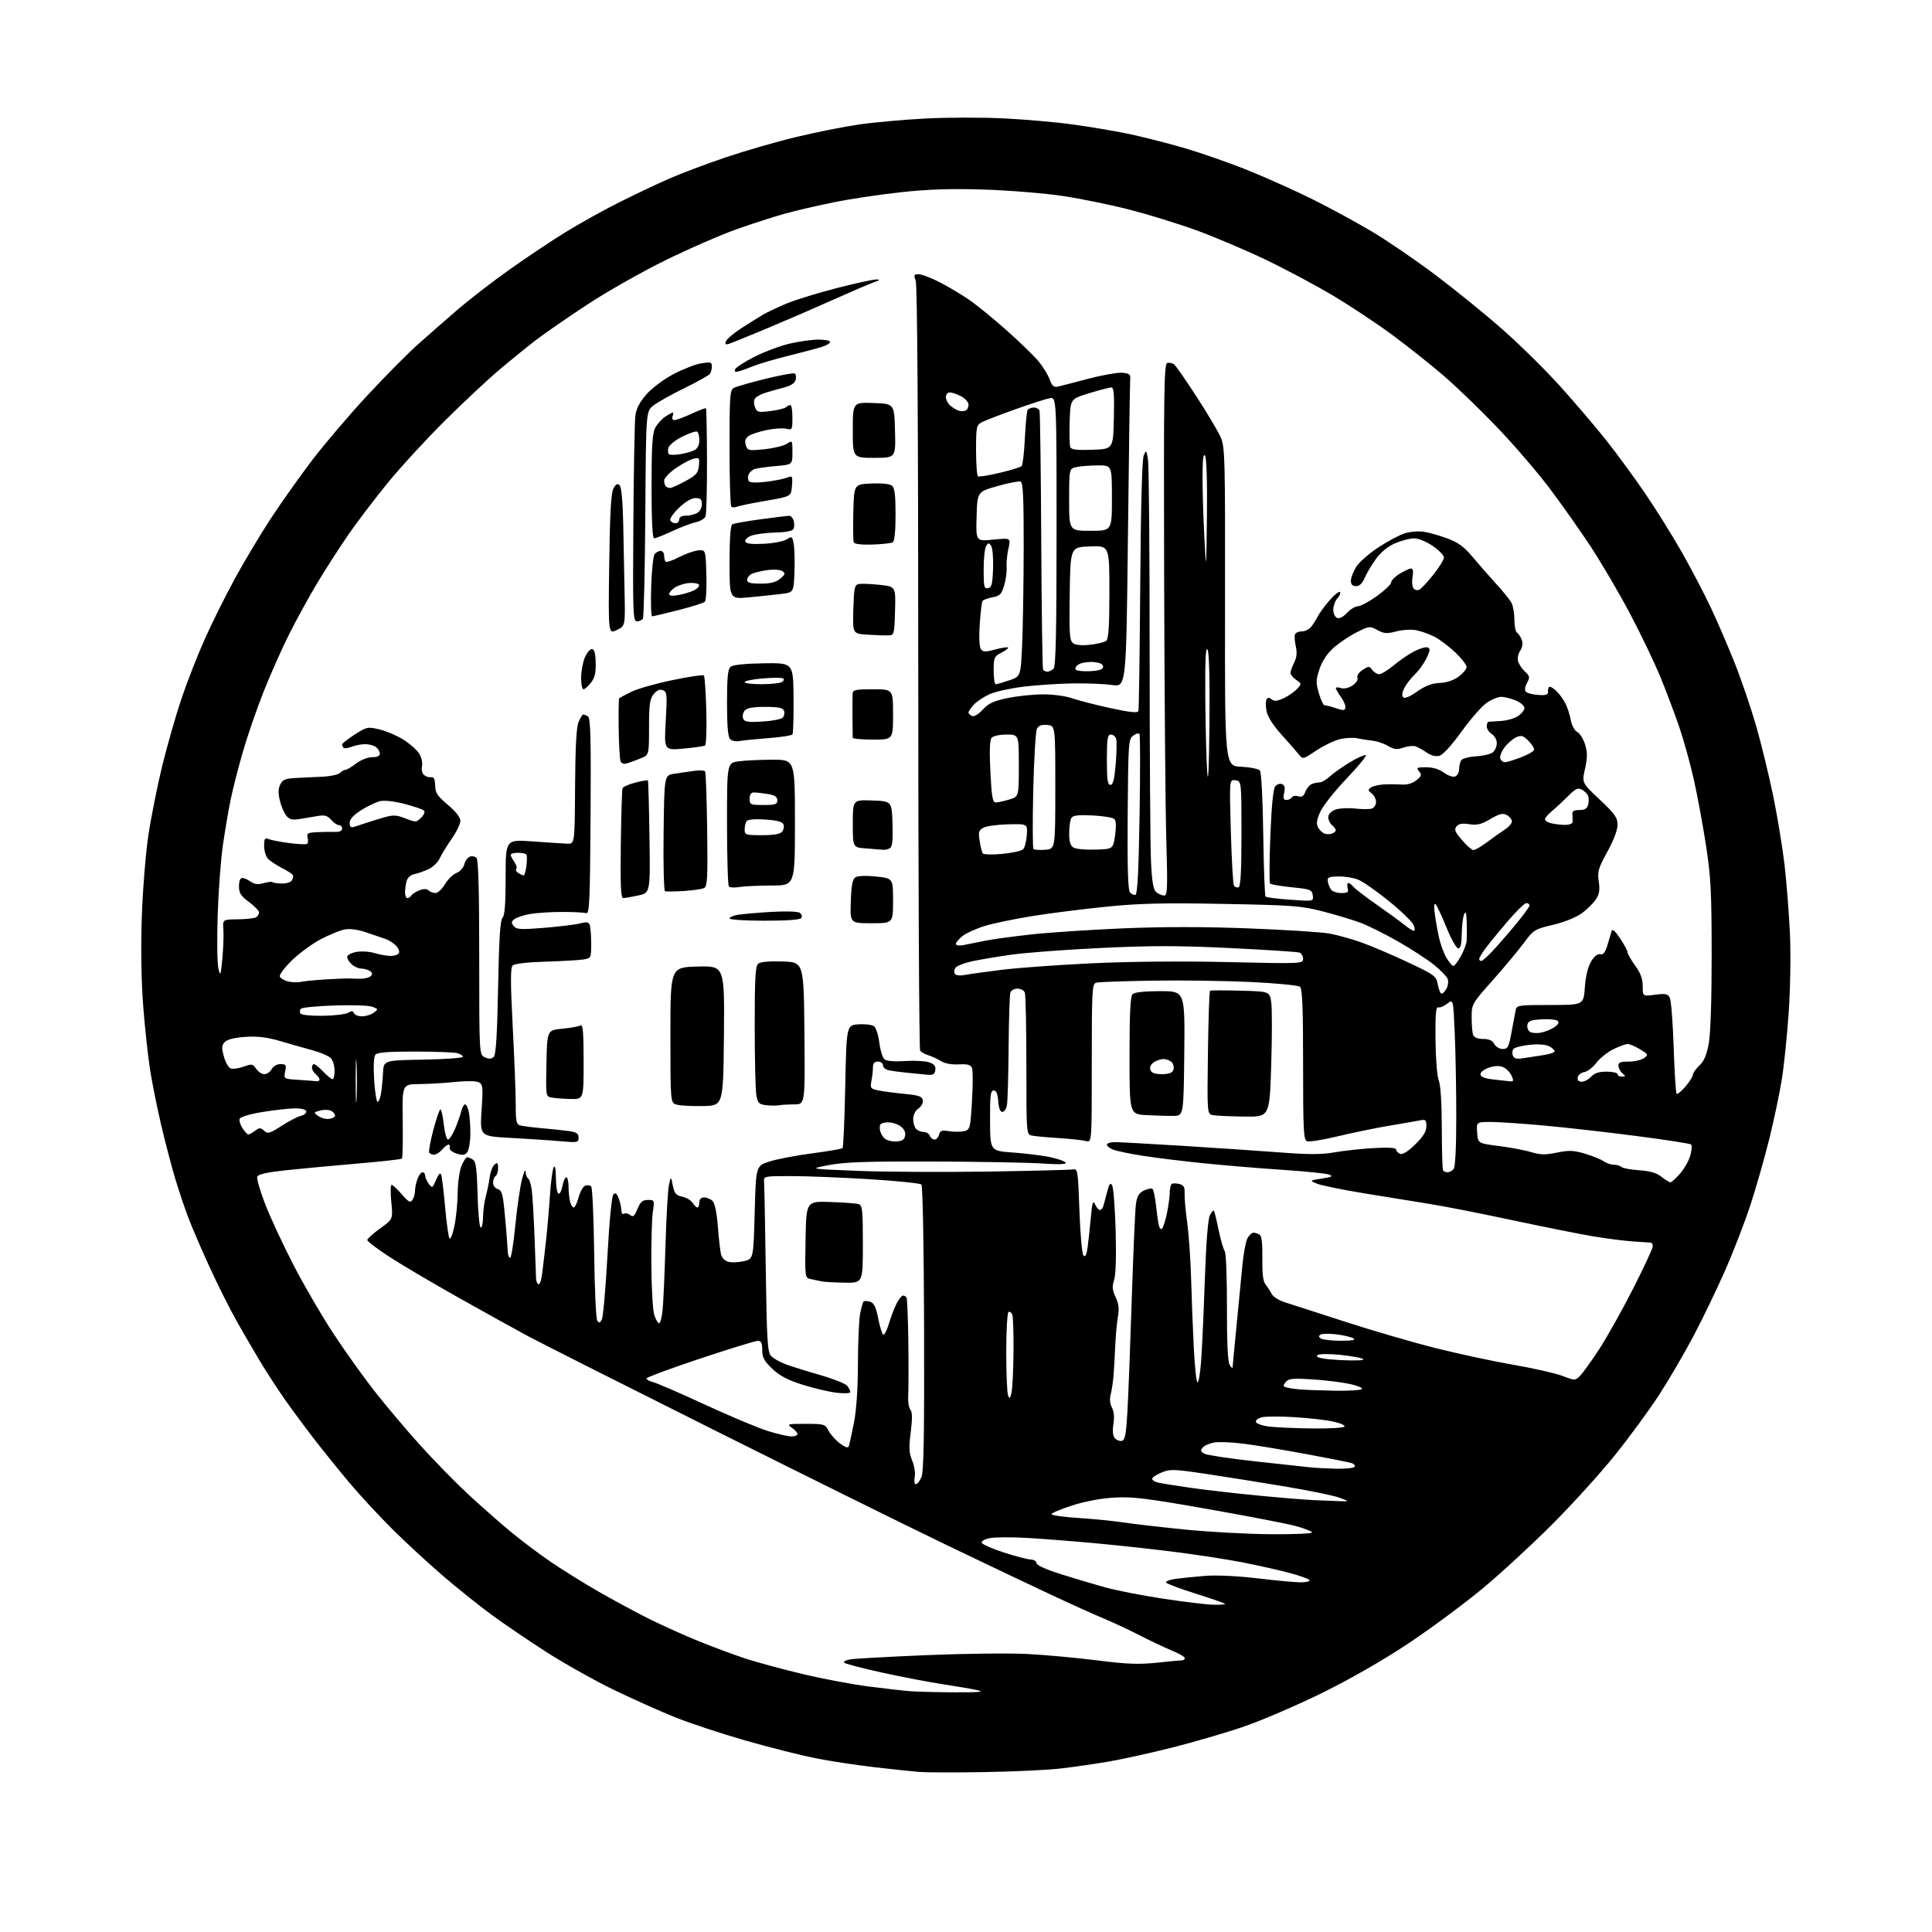 <?xml version="1.0" encoding="UTF-8" standalone="no"?>
<svg 
  version="1.1" 
  xmlns="http://www.w3.org/2000/svg" 
  xmlns:xlink="http://www.w3.org/1999/xlink" 
  xmlns:svg="http://www.w3.org/2000/svg"
  xmlns:rdf="http://www.w3.org/1999/02/22-rdf-syntax-ns#"
  xmlns:cc="http://creativecommons.org/ns#"
  xmlns:dc="http://purl.org/dc/elements/1.1/"
  viewBox="0 0 768 768"
  width="768"
  height="768"
>
<style>svg {background-color: white; }</style>"
<path stroke="none" fill="black" fill-rule="evenodd" d="M391.50,704.43C379.95,704.63 368.25,704.60 365.50,704.38C362.75,704.16 354.65,703.31 347.50,702.48C340.35,701.65 329.77,700.04 324.00,698.89C318.23,697.74 305.75,694.58 296.27,691.87C286.80,689.16 274.20,684.99 268.27,682.61C262.35,680.22 251.43,675.33 244.00,671.74C236.57,668.14 224.65,661.47 217.50,656.90C210.35,652.33 200.37,645.55 195.32,641.84C190.27,638.12 181.49,631.09 175.82,626.20C170.14,621.31 161.22,613.07 156.00,607.89C150.78,602.70 143.10,594.42 138.95,589.48C134.80,584.54 128.45,576.67 124.84,572.00C121.24,567.33 116.07,560.35 113.37,556.50C110.66,552.65 106.40,546.12 103.90,542.00C101.40,537.88 97.07,530.45 94.27,525.50C91.47,520.55 86.50,510.65 83.23,503.50C79.95,496.35 76.09,487.35 74.65,483.50C73.21,479.65 70.89,472.68 69.49,468.00C68.09,463.32 65.63,453.88 64.02,447.00C62.41,440.12 60.43,430.23 59.62,425.00C58.81,419.77 57.59,408.52 56.93,400.00C56.17,390.31 55.95,377.19 56.35,365.00C56.70,354.27 57.87,339.54 58.95,332.25C60.03,324.97 62.54,312.37 64.54,304.25C66.53,296.14 69.98,284.13 72.19,277.57C74.41,271.01 78.56,260.40 81.42,253.99C84.29,247.58 89.68,236.75 93.41,229.92C97.14,223.09 103.58,212.32 107.73,206.00C111.88,199.68 119.29,189.24 124.19,182.80C129.10,176.37 138.88,164.89 145.93,157.30C152.98,149.71 162.06,140.53 166.12,136.91C170.18,133.28 177.26,127.08 181.86,123.12C186.45,119.16 195.66,112.05 202.31,107.32C208.96,102.59 218.98,95.89 224.57,92.43C230.17,88.98 239.83,83.59 246.06,80.47C252.28,77.35 261.22,73.11 265.94,71.04C270.65,68.97 280.71,65.18 288.30,62.61C295.89,60.04 308.49,56.39 316.30,54.51C324.11,52.62 335.40,50.37 341.38,49.50C347.37,48.63 359.30,47.56 367.88,47.11C376.47,46.66 390.48,46.64 399.00,47.06C407.52,47.48 419.87,48.56 426.43,49.47C432.99,50.38 442.66,52.00 447.93,53.07C453.19,54.14 463.12,56.64 470.00,58.62C476.88,60.60 488.57,64.67 496.00,67.66C503.43,70.66 515.12,75.91 522.00,79.34C528.88,82.77 539.39,88.49 545.36,92.04C551.34,95.59 562.59,103.28 570.36,109.11C578.14,114.95 590.16,124.70 597.08,130.78C604.00,136.86 614.45,147.16 620.30,153.67C626.15,160.17 634.34,169.78 638.49,175.00C642.63,180.22 649.56,189.68 653.88,196.00C658.20,202.32 664.80,212.90 668.55,219.50C672.29,226.10 677.47,236.00 680.06,241.50C682.65,247.00 686.92,256.90 689.55,263.50C692.18,270.10 696.02,281.39 698.10,288.60C700.17,295.80 703.24,308.40 704.92,316.60C706.59,324.79 708.61,337.12 709.41,344.00C710.20,350.88 711.15,363.02 711.52,371.00C711.89,379.18 711.70,392.69 711.07,402.00C710.45,411.07 709.25,423.00 708.39,428.50C707.54,434.00 705.28,444.80 703.38,452.50C701.48,460.20 698.07,472.12 695.82,479.00C693.56,485.88 689.04,497.57 685.78,505.00C682.51,512.42 676.87,524.12 673.24,531.00C669.61,537.88 663.43,548.45 659.51,554.50C655.58,560.55 647.69,571.32 641.97,578.44C636.25,585.56 625.03,597.94 617.03,605.95C609.04,613.96 596.65,625.38 589.50,631.33C582.35,637.28 569.24,647.01 560.38,652.94C550.17,659.76 537.50,667.06 525.88,672.81C515.77,677.80 501.60,683.90 494.38,686.37C487.17,688.84 474.12,692.64 465.38,694.83C456.65,697.01 445.23,699.51 440.00,700.38C434.77,701.25 426.45,702.44 421.50,703.02C416.55,703.60 403.05,704.24 391.50,704.43zM379.50,672.72C388.80,672.78 391.46,672.55 388.85,671.94C386.85,671.46 380.69,670.40 375.17,669.57C369.64,668.75 358.69,666.65 350.81,664.92C342.94,663.19 336.10,661.41 335.62,660.96C335.14,660.51 336.26,659.90 338.12,659.60C339.98,659.31 353.65,658.56 368.50,657.94C383.35,657.32 401.35,657.11 408.50,657.49C415.65,657.86 428.10,659.01 436.16,660.03C447.78,661.51 452.65,661.70 459.66,660.97C464.52,660.45 469.06,660.03 469.75,660.02C470.44,660.01 471.00,659.61 471.00,659.12C471.00,658.64 468.64,657.27 465.75,656.08C462.86,654.89 457.12,652.18 453.00,650.05C448.88,647.92 442.57,644.98 439.00,643.50C435.43,642.03 425.75,637.66 417.50,633.79C409.25,629.93 390.80,621.15 376.50,614.28C362.20,607.41 320.80,586.93 284.50,568.78C248.20,550.62 214.68,533.71 210.00,531.20C205.32,528.69 192.95,521.83 182.50,515.96C172.05,510.09 159.56,502.72 154.75,499.58C149.94,496.44 146.00,493.45 146.00,492.94C146.00,492.42 148.30,490.34 151.11,488.32C156.22,484.65 156.22,484.65 155.55,477.83C155.18,474.07 155.24,471.00 155.69,471.00C156.14,471.00 157.95,472.69 159.72,474.75C162.41,477.87 163.12,478.25 163.96,477.00C164.51,476.18 164.98,474.52 164.98,473.32C164.99,472.11 165.44,469.98 165.98,468.57C166.51,467.15 167.41,466.00 167.98,466.00C168.54,466.00 169.00,466.59 169.00,467.31C169.00,468.03 169.64,469.49 170.43,470.56C171.80,472.41 171.93,472.34 173.36,469.00C174.37,466.62 175.02,465.98 175.39,467.00C175.68,467.82 176.38,473.59 176.94,479.80C177.49,486.02 178.27,491.62 178.66,492.25C179.04,492.88 179.93,490.72 180.62,487.45C181.31,484.18 181.90,478.22 181.94,474.22C181.97,470.21 182.65,465.38 183.45,463.47C184.25,461.56 185.26,460.01 185.70,460.02C186.14,460.02 187.18,460.46 188.00,460.98C189.18,461.72 189.58,464.74 189.85,474.96C190.04,482.13 190.61,488.00 191.10,488.00C191.60,488.00 192.01,486.09 192.02,483.75C192.04,481.41 192.53,477.70 193.13,475.50C193.72,473.30 194.43,469.83 194.70,467.79C194.98,465.75 195.83,463.55 196.60,462.92C197.74,461.97 198.00,462.24 198.00,464.32C198.00,465.73 197.55,467.16 197.00,467.50C196.45,467.84 196.00,469.03 196.00,470.15C196.00,471.30 196.82,472.40 197.86,472.67C199.38,473.07 199.86,474.56 200.48,480.83C200.90,485.05 201.34,490.07 201.47,492.00C201.60,493.93 201.78,496.51 201.85,497.75C201.93,498.99 202.35,500.00 202.79,500.00C203.22,500.00 204.14,494.26 204.83,487.25C205.52,480.24 206.70,472.02 207.46,469.00C208.21,465.98 208.87,464.49 208.91,465.69C208.96,466.90 209.42,468.14 209.94,468.46C210.46,468.78 211.12,470.95 211.41,473.27C211.70,475.60 212.19,484.02 212.50,492.00C212.80,499.98 213.07,507.28 213.09,508.23C213.11,509.18 213.52,510.20 214.00,510.50C214.48,510.80 215.13,509.12 215.44,506.77C215.76,504.42 216.44,498.68 216.97,494.00C217.49,489.32 218.22,481.00 218.59,475.50C218.95,470.00 219.63,464.82 220.10,464.00C220.63,463.05 220.95,464.57 220.97,468.19C220.99,471.32 221.43,474.15 221.95,474.47C222.47,474.79 223.20,473.47 223.56,471.53C223.92,469.59 224.62,468.00 225.11,468.00C225.60,468.00 226.01,469.69 226.01,471.75C226.02,473.81 226.30,476.51 226.63,477.75C226.96,478.99 227.61,480.00 228.08,480.00C228.54,480.00 229.41,478.18 230.01,475.95C230.61,473.72 231.79,471.64 232.62,471.32C233.45,471.00 234.53,471.13 235.00,471.62C235.48,472.10 236.01,483.98 236.19,498.00C236.36,512.02 236.90,524.12 237.39,524.88C238.12,526.01 238.45,525.96 239.23,524.56C239.75,523.62 240.75,512.28 241.46,499.36C242.22,485.37 243.18,475.42 243.83,474.77C244.62,473.98 245.21,474.42 245.96,476.40C246.53,477.90 247.00,480.03 247.00,481.12C247.00,482.25 247.45,482.84 248.04,482.47C248.62,482.12 249.72,482.35 250.50,483.00C251.64,483.94 252.19,483.49 253.40,480.58C254.59,477.74 255.45,477.00 257.56,477.00C260.17,477.00 260.21,477.09 259.51,481.75C259.12,484.36 258.85,493.93 258.92,503.00C258.98,512.08 259.51,520.96 260.09,522.75C260.68,524.54 261.54,526.00 262.01,526.00C262.47,526.00 263.10,523.64 263.39,520.75C263.69,517.86 264.21,506.27 264.54,495.00C264.87,483.73 265.50,472.93 265.92,471.00C266.70,467.50 266.70,467.50 267.47,471.30C268.11,474.46 268.74,475.20 271.20,475.69C272.83,476.02 274.68,477.12 275.32,478.14C275.96,479.16 276.82,480.00 277.24,480.00C277.66,480.00 278.00,479.10 278.00,478.00C278.00,476.69 278.67,476.00 279.93,476.00C280.99,476.00 282.50,476.64 283.27,477.42C284.15,478.30 284.95,482.16 285.36,487.56C285.73,492.36 286.30,497.35 286.63,498.65C286.97,500.03 288.21,501.27 289.59,501.61C290.90,501.94 293.66,501.81 295.73,501.32C299.50,500.43 299.50,500.43 300.00,481.96C300.50,463.50 300.50,463.50 305.72,461.77C308.59,460.82 316.21,459.35 322.65,458.50C329.10,457.66 334.62,456.71 334.93,456.40C335.25,456.09 335.73,444.96 336.00,431.67C336.50,407.50 336.50,407.50 341.33,407.19C343.98,407.02 346.77,407.39 347.51,408.01C348.26,408.63 349.18,411.57 349.55,414.54C349.92,417.51 350.84,420.46 351.60,421.09C352.48,421.81 355.49,422.07 359.74,421.78C363.46,421.53 367.76,421.76 369.30,422.28C371.38,422.99 372.03,423.79 371.80,425.37C371.56,427.08 370.91,427.44 368.50,427.21C366.85,427.05 363.25,426.69 360.50,426.42C357.75,426.15 354.49,425.71 353.25,425.44C352.01,425.18 351.00,424.30 351.00,423.48C351.00,422.67 350.10,422.00 349.00,422.00C347.56,422.00 347.00,422.67 347.00,424.38C347.00,425.68 346.73,428.10 346.40,429.75C345.85,432.51 346.06,432.80 349.15,433.45C350.99,433.84 355.65,434.46 359.49,434.83C365.18,435.37 366.55,435.84 366.83,437.34C367.03,438.38 366.27,439.82 365.09,440.65C363.83,441.53 363.00,443.21 363.00,444.86C363.00,446.37 363.54,448.14 364.20,448.80C364.86,449.46 366.22,450.00 367.23,450.00C368.24,450.00 369.32,450.68 369.64,451.50C369.95,452.32 370.79,453.00 371.49,453.00C372.19,453.00 373.00,452.12 373.28,451.05C373.70,449.42 374.39,449.19 377.34,449.67C379.29,449.98 381.97,449.97 383.30,449.64C385.61,449.06 385.73,448.59 386.38,437.68C386.76,431.44 386.76,425.55 386.40,424.60C385.88,423.25 384.72,422.92 381.10,423.11C378.23,423.26 375.53,422.76 373.99,421.78C372.62,420.92 370.38,419.88 369.00,419.47C367.62,419.06 366.17,418.23 365.77,417.62C365.36,417.00 365.02,348.47 365.02,265.32C365.01,169.54 364.64,113.19 364.02,111.57C363.17,109.32 363.31,109.00 365.15,109.00C366.31,109.00 369.95,110.37 373.26,112.05C376.56,113.73 381.80,116.83 384.90,118.93C388.01,121.04 394.86,126.61 400.13,131.30C405.41,136.00 411.14,141.56 412.88,143.67C414.62,145.78 416.59,149.00 417.25,150.82C418.18,153.39 418.91,154.04 420.48,153.69C421.59,153.45 427.08,152.03 432.68,150.55C438.28,149.07 444.35,148.01 446.18,148.18C449.04,148.46 449.47,148.84 449.27,151.00C449.15,152.38 448.74,180.41 448.37,213.30C447.69,273.11 447.69,273.11 442.10,272.30C439.02,271.86 431.93,271.57 426.34,271.67C420.75,271.76 411.99,272.34 406.88,272.96C401.76,273.58 395.72,274.91 393.45,275.92C391.17,276.93 388.34,278.79 387.16,280.06C385.97,281.34 385.00,282.76 385.00,283.22C385.00,283.68 385.65,284.31 386.44,284.62C387.27,284.94 389.06,283.86 390.69,282.06C392.91,279.62 394.98,278.65 400.50,277.50C404.35,276.69 410.71,276.03 414.62,276.02C418.58,276.01 423.69,276.69 426.12,277.56C428.53,278.41 435.37,280.17 441.32,281.47C449.10,283.16 452.24,283.50 452.53,282.66C452.74,282.02 453.07,259.45 453.26,232.50C453.48,201.55 453.99,182.60 454.64,181.06C455.63,178.75 455.72,178.83 456.35,182.78C456.71,185.07 457.01,219.69 457.00,259.72C457.00,299.75 457.25,337.23 457.56,343.00C457.99,351.05 458.50,353.79 459.75,354.75C460.65,355.44 462.03,356.00 462.83,356.00C464.06,356.00 464.18,352.85 463.63,334.25C463.27,322.29 462.88,274.70 462.76,228.51C462.57,155.04 462.73,144.49 464.02,144.26C464.83,144.12 466.01,144.34 466.63,144.75C467.25,145.16 471.26,150.90 475.54,157.50C479.82,164.10 484.16,171.39 485.19,173.71C486.95,177.68 487.05,181.49 486.97,241.21C486.88,304.50 486.88,304.50 493.35,304.79C496.91,304.96 500.28,305.63 500.83,306.29C501.41,307.00 501.97,317.57 502.16,331.67C502.35,344.96 502.76,356.10 503.08,356.42C503.40,356.74 507.83,357.29 512.92,357.66C522.18,358.31 522.18,358.31 521.84,355.91C521.52,353.67 520.92,353.44 513.51,352.71C509.11,352.27 505.23,351.60 504.88,351.21C504.54,350.82 504.58,342.30 504.98,332.28C505.45,320.40 506.13,313.55 506.93,312.59C507.60,311.78 508.81,311.37 509.62,311.69C510.68,312.09 510.92,313.08 510.47,315.13C509.99,317.31 510.21,318.00 511.36,318.00C512.20,318.00 513.17,317.53 513.53,316.96C513.88,316.39 515.03,316.19 516.08,316.53C517.50,316.97 518.24,316.50 518.92,314.70C519.43,313.37 520.59,311.99 521.51,311.64C522.42,311.29 523.82,311.00 524.63,311.00C525.43,311.00 527.21,309.96 528.58,308.69C529.95,307.42 533.51,304.90 536.49,303.09C539.48,301.29 542.36,299.96 542.90,300.15C543.45,300.34 540.02,304.55 535.29,309.50C530.56,314.45 525.84,320.41 524.81,322.74C523.41,325.87 523.18,327.47 523.93,328.87C524.49,329.91 525.63,331.03 526.47,331.35C527.31,331.67 528.67,331.68 529.50,331.36C530.32,331.05 531.00,330.44 531.00,330.02C531.00,329.59 530.33,328.68 529.50,328.00C528.67,327.32 528.00,325.90 528.00,324.85C528.00,323.70 529.09,322.53 530.75,321.88C532.26,321.30 535.83,321.08 538.67,321.41C541.51,321.73 544.55,321.73 545.42,321.39C546.29,321.06 547.00,319.87 547.00,318.75C547.00,317.64 546.21,316.12 545.25,315.38C543.72,314.21 543.69,313.91 545.00,313.03C545.83,312.48 548.08,311.94 550.00,311.84C551.92,311.74 555.11,311.75 557.08,311.87C559.39,312.02 561.50,311.41 563.05,310.16C565.10,308.50 565.24,308.00 564.10,306.61C562.90,305.17 563.20,305.00 566.92,305.00C569.60,305.00 572.11,305.76 573.97,307.13C575.56,308.31 577.56,309.00 578.43,308.67C579.29,308.33 580.01,307.04 580.02,305.78C580.02,304.53 580.39,302.93 580.84,302.23C581.28,301.53 583.95,300.82 586.76,300.65C589.58,300.48 592.58,299.76 593.44,299.05C594.30,298.34 595.00,296.69 595.00,295.39C595.00,294.08 594.10,292.45 593.00,291.77C591.90,291.08 591.00,289.73 591.00,288.76C591.00,287.79 591.34,286.96 591.75,286.90C592.16,286.85 594.35,286.71 596.62,286.60C598.89,286.49 601.93,285.62 603.37,284.68C604.82,283.73 606.00,282.27 606.00,281.43C606.00,280.59 604.44,279.25 602.53,278.45C600.62,277.65 598.03,277.00 596.76,277.00C595.50,277.00 592.90,278.07 590.98,279.38C589.07,280.69 584.58,285.82 581.00,290.79C577.11,296.20 573.58,300.07 572.20,300.44C570.73,300.84 568.92,300.38 567.20,299.19C565.71,298.17 563.73,297.05 562.78,296.70C561.83,296.36 559.64,296.58 557.90,297.18C555.32,298.08 554.21,297.97 551.79,296.53C550.16,295.57 547.41,294.63 545.67,294.45C543.92,294.26 541.12,293.82 539.43,293.47C537.74,293.12 534.51,293.32 532.25,293.93C529.99,294.54 525.84,296.59 523.03,298.48C517.91,301.92 517.91,301.92 516.21,299.80C515.27,298.63 512.16,295.08 509.31,291.91C506.02,288.26 503.88,284.86 503.46,282.64C503.10,280.71 503.11,278.63 503.49,278.02C503.99,277.20 504.54,277.20 505.53,278.03C506.55,278.87 507.75,278.74 510.35,277.50C512.26,276.60 514.65,274.94 515.66,273.81C517.45,271.81 517.44,271.73 515.25,270.26C514.01,269.43 513.00,268.21 513.00,267.53C513.00,266.86 513.65,265.00 514.45,263.40C515.46,261.39 515.66,259.42 515.11,257.00C514.68,255.07 514.52,252.94 514.75,252.25C514.98,251.56 516.18,251.00 517.43,251.00C518.67,251.00 520.34,250.21 521.14,249.25C521.93,248.29 523.16,246.38 523.86,245.00C524.56,243.62 526.68,240.74 528.57,238.58C530.46,236.43 532.30,234.96 532.66,235.33C533.02,235.69 532.57,236.81 531.66,237.82C530.75,238.83 530.00,240.87 530.00,242.36C530.00,243.86 530.68,245.32 531.53,245.65C532.44,246.00 534.03,245.18 535.48,243.62C536.81,242.18 538.75,241.00 539.79,241.00C540.83,241.00 544.22,239.18 547.34,236.94C550.45,234.71 553.00,232.28 553.00,231.53C553.00,230.78 554.52,229.23 556.37,228.08C558.22,226.94 560.27,226.00 560.91,226.00C561.69,226.00 561.90,227.10 561.52,229.25C561.21,231.04 561.34,233.08 561.81,233.78C562.28,234.49 563.30,234.80 564.08,234.46C564.86,234.13 567.41,231.44 569.75,228.49C572.09,225.53 574.00,222.44 574.00,221.61C574.00,220.78 572.01,218.72 569.57,217.05C567.06,215.32 563.85,214.00 562.15,214.00C560.51,214.00 557.12,214.88 554.63,215.94C551.71,217.20 548.98,219.42 546.96,222.19C545.24,224.56 543.22,227.96 542.47,229.75C541.56,231.92 540.42,233.00 539.05,233.00C537.62,233.00 537.00,232.35 537.00,230.87C537.00,229.70 537.93,227.24 539.06,225.41C540.19,223.58 544.13,220.09 547.81,217.67C551.49,215.24 556.23,212.70 558.35,212.02C560.51,211.32 563.91,211.05 566.09,211.40C568.23,211.74 572.46,212.95 575.50,214.09C579.65,215.64 582.07,217.42 585.26,221.25C587.59,224.06 591.80,228.86 594.61,231.93C597.43,234.99 600.24,238.48 600.86,239.68C601.49,240.89 602.00,243.90 602.00,246.38C602.00,248.85 602.48,251.18 603.07,251.54C603.66,251.91 604.50,253.17 604.93,254.35C605.44,255.73 605.21,257.27 604.28,258.70C603.45,259.97 603.11,261.78 603.50,262.98C603.86,264.13 605.10,265.95 606.25,267.02C608.13,268.77 608.21,269.24 607.00,271.51C606.10,273.17 605.98,274.38 606.63,275.03C607.17,275.57 609.39,276.12 611.56,276.26C614.78,276.46 615.47,276.18 615.36,274.75C615.28,273.79 615.62,273.00 616.11,273.00C616.60,273.00 617.88,273.88 618.95,274.95C620.02,276.02 621.53,278.16 622.31,279.70C623.09,281.24 624.04,284.18 624.41,286.24C624.80,288.39 625.90,290.41 627.01,291.00C628.06,291.57 629.47,293.83 630.12,296.02C631.06,299.14 631.05,301.22 630.07,305.60C628.81,311.19 628.81,311.19 635.91,317.85C641.98,323.55 643.00,324.99 643.00,327.88C643.00,329.95 641.43,334.10 638.94,338.61C635.33,345.16 634.95,346.46 635.53,350.38C636.04,353.75 635.77,355.42 634.39,357.53C633.39,359.05 630.85,361.54 628.74,363.07C626.50,364.69 621.75,366.60 617.33,367.64C610.03,369.36 609.60,369.62 605.77,374.81C603.58,377.78 598.01,384.45 593.39,389.65C585.08,399.00 585.00,399.15 585.00,404.47C585.00,407.42 585.27,410.55 585.61,411.42C585.99,412.43 587.43,413.00 589.57,413.00C591.91,413.00 593.26,413.61 594.00,415.00C594.59,416.10 596.09,417.00 597.35,417.00C599.38,417.00 599.77,416.25 600.87,410.25C601.56,406.54 602.29,402.60 602.51,401.50C602.89,399.61 603.70,399.49 616.21,399.50C629.50,399.50 629.50,399.50 630.00,392.50C630.32,388.01 631.22,384.31 632.50,382.20C633.77,380.09 635.08,379.05 636.13,379.32C637.32,379.64 638.09,378.64 639.00,375.63C639.68,373.36 640.43,370.85 640.66,370.05C640.94,369.12 642.14,370.18 644.04,373.05C645.66,375.50 646.99,377.99 647.00,378.60C647.00,379.20 648.35,381.56 650.00,383.84C652.16,386.82 653.00,389.12 653.00,392.03C653.00,396.07 653.00,396.07 657.90,395.42C662.07,394.87 662.95,395.05 663.77,396.63C664.30,397.66 664.99,406.54 665.31,416.37C665.64,426.19 666.16,434.49 666.47,434.80C666.78,435.12 668.36,433.83 669.98,431.94C671.60,430.05 672.94,427.92 672.96,427.20C672.98,426.49 674.14,424.85 675.54,423.55C677.35,421.87 678.42,419.38 679.25,414.85C679.98,410.90 680.42,397.52 680.41,379.50C680.40,354.51 680.08,348.50 678.15,336.00C676.92,328.02 674.76,316.34 673.36,310.04C671.95,303.74 669.34,294.29 667.55,289.04C665.75,283.79 662.35,274.77 659.98,269.00C657.61,263.23 652.15,251.85 647.84,243.72C643.53,235.59 636.55,223.70 632.34,217.29C628.12,210.88 620.75,200.43 615.95,194.07C611.16,187.71 601.76,176.78 595.06,169.79C588.37,162.80 578.76,153.53 573.70,149.20C568.64,144.86 559.58,137.66 553.56,133.21C547.55,128.75 536.93,121.71 529.96,117.55C523.00,113.40 510.79,106.89 502.83,103.09C494.87,99.29 482.55,94.08 475.46,91.50C468.37,88.93 456.47,85.26 449.03,83.35C441.59,81.43 429.65,78.99 422.50,77.91C415.35,76.84 401.40,75.69 391.50,75.37C378.27,74.93 369.49,75.20 358.36,76.39C350.04,77.28 337.89,79.10 331.36,80.43C324.84,81.76 316.12,83.78 312.00,84.93C307.88,86.07 299.32,88.83 293.00,91.06C286.68,93.29 273.85,98.87 264.50,103.47C255.15,108.06 241.22,115.96 233.54,121.02C225.85,126.07 216.85,132.28 213.54,134.81C210.22,137.33 203.63,142.66 198.89,146.65C194.15,150.64 184.22,159.92 176.82,167.27C169.42,174.63 159.24,185.69 154.21,191.86C149.17,198.02 142.18,207.21 138.66,212.28C135.15,217.35 129.57,226.00 126.27,231.50C122.97,237.00 117.89,246.22 114.99,252.00C112.09,257.77 107.49,268.12 104.77,275.00C102.04,281.88 98.32,292.69 96.49,299.04C94.66,305.38 92.48,313.93 91.65,318.04C90.81,322.14 89.44,330.23 88.60,336.00C87.76,341.77 86.83,354.38 86.52,364.00C86.22,373.62 86.35,383.07 86.82,385.00C87.61,388.21 87.74,387.88 88.39,381.00C88.78,376.88 88.96,371.70 88.80,369.50C88.50,365.50 88.50,365.50 94.55,365.44C97.87,365.40 101.13,365.04 101.80,364.63C102.46,364.22 102.99,363.35 102.98,362.69C102.96,362.04 101.16,360.18 98.98,358.56C95.74,356.16 95.00,355.00 95.00,352.31C95.00,350.29 95.50,349.00 96.28,349.00C96.98,349.00 98.50,349.66 99.65,350.47C101.17,351.53 102.58,351.70 104.80,351.06C106.48,350.58 108.06,350.40 108.32,350.66C108.58,350.92 110.23,351.17 111.99,351.22C113.75,351.27 115.57,350.70 116.03,349.95C116.49,349.21 116.64,348.23 116.37,347.78C116.09,347.34 114.14,346.09 112.04,345.02C109.93,343.94 107.49,342.34 106.60,341.46C105.72,340.58 105.00,338.27 105.00,336.32C105.00,333.34 105.27,332.90 106.75,333.53C107.71,333.95 111.37,334.66 114.88,335.12C118.39,335.58 121.61,335.74 122.04,335.48C122.46,335.21 122.58,334.10 122.29,333.00C121.83,331.25 122.30,330.98 126.13,330.80C128.54,330.69 131.74,330.64 133.25,330.70C134.98,330.76 136.00,330.28 136.00,329.40C136.00,328.63 135.43,328.00 134.72,328.00C134.02,328.00 132.64,327.05 131.65,325.90C130.28,324.31 129.08,323.92 126.67,324.32C124.93,324.60 121.70,325.14 119.49,325.51C116.28,326.06 115.17,325.83 113.89,324.35C113.01,323.33 111.83,320.62 111.27,318.32C110.53,315.31 110.57,313.49 111.41,311.82C112.36,309.92 113.47,309.46 117.54,309.26C120.27,309.13 125.07,308.90 128.21,308.75C131.35,308.60 134.48,307.92 135.16,307.24C135.84,306.56 136.83,306.00 137.36,306.00C137.88,306.00 139.79,304.88 141.59,303.50C143.44,302.09 146.20,301.00 147.93,301.00C149.87,301.00 151.00,300.49 151.00,299.62C151.00,298.86 150.36,297.71 149.57,297.06C148.78,296.40 146.87,295.85 145.32,295.82C143.77,295.80 141.31,296.25 139.85,296.83C138.40,297.40 136.93,297.60 136.60,297.27C136.27,296.94 136.00,296.34 136.00,295.94C136.00,295.54 138.25,293.77 140.99,292.00C145.83,288.90 146.15,288.84 150.93,289.98C153.65,290.64 157.90,292.45 160.37,294.02C162.85,295.59 165.63,298.03 166.55,299.44C167.50,300.88 168.02,303.10 167.76,304.50C167.49,305.87 167.78,307.40 168.39,307.91C169.00,308.42 169.84,308.87 170.25,308.91C170.66,308.96 171.45,309.00 172.00,309.00C172.55,309.00 173.00,310.50 173.00,312.34C173.00,315.13 173.84,316.39 178.00,319.90C181.21,322.61 183.00,324.91 183.00,326.32C183.00,327.53 181.43,330.77 179.50,333.51C177.58,336.26 175.47,339.72 174.80,341.20C174.14,342.69 172.23,344.57 170.55,345.40C168.87,346.22 166.32,347.14 164.87,347.44C163.25,347.77 162.01,348.84 161.63,350.24C161.30,351.48 161.02,353.51 161.01,354.75C161.01,355.99 161.42,357.00 161.94,357.00C162.46,357.00 163.18,356.52 163.54,355.94C163.90,355.35 165.35,354.44 166.76,353.90C168.47,353.25 169.67,353.27 170.36,353.96C170.93,354.53 172.17,355.00 173.10,355.00C174.04,355.00 175.74,353.42 176.88,351.48C178.02,349.55 180.07,347.54 181.45,347.02C182.82,346.50 184.22,344.97 184.56,343.61C184.90,342.25 185.89,340.87 186.76,340.54C187.62,340.21 188.82,340.42 189.42,341.02C190.16,341.77 190.50,354.35 190.50,380.70C190.50,419.29 190.50,419.29 192.78,420.31C194.43,421.05 195.41,420.99 196.28,420.12C197.15,419.25 197.64,411.33 198.00,392.50C198.36,373.28 198.84,365.76 199.75,364.85C200.64,363.96 201.00,359.28 201.00,348.65C201.00,333.70 201.00,333.70 211.75,334.48C217.66,334.91 223.84,335.31 225.48,335.38C228.46,335.50 228.46,335.50 228.60,312.78C228.69,297.11 229.12,289.12 229.99,287.03C230.68,285.36 231.53,284.01 231.87,284.02C232.22,284.02 233.07,284.39 233.76,284.83C234.75,285.46 234.97,294.08 234.76,324.57C234.53,358.65 234.31,363.44 233.00,363.00C232.18,362.73 227.90,362.50 223.50,362.51C219.10,362.51 213.42,362.87 210.89,363.30C208.35,363.73 205.52,364.63 204.60,365.30C203.22,366.31 203.15,366.80 204.22,368.12C205.33,369.50 206.93,369.59 216.50,368.81C222.55,368.31 228.93,367.52 230.68,367.05C233.14,366.39 233.99,366.54 234.43,367.68C234.74,368.50 235.00,371.81 235.00,375.04C235.00,380.89 234.99,380.91 231.75,381.42C229.96,381.70 223.21,382.08 216.74,382.28C209.51,382.49 204.52,383.08 203.79,383.81C202.89,384.71 202.90,390.42 203.82,408.24C204.49,421.03 205.02,434.96 205.01,439.18C205.00,445.65 205.28,446.95 206.75,447.37C207.71,447.65 211.65,448.15 215.50,448.49C219.35,448.82 224.19,449.34 226.25,449.64C229.19,450.06 230.00,450.62 230.00,452.23C230.00,454.18 229.61,454.26 222.75,453.65C218.76,453.29 209.93,452.71 203.12,452.34C190.75,451.68 190.75,451.68 191.44,441.41C192.06,432.09 191.96,431.05 190.31,430.22C189.27,429.69 185.33,429.63 181.00,430.09C176.88,430.52 170.43,430.90 166.68,430.94C159.87,431.00 159.87,431.00 160.08,445.52C160.20,453.51 160.06,460.27 159.78,460.56C159.49,460.84 151.66,461.72 142.38,462.51C133.10,463.30 120.39,464.48 114.15,465.14C106.19,465.99 102.64,466.77 102.26,467.75C101.97,468.53 103.42,473.51 105.48,478.83C107.55,484.15 112.62,495.02 116.74,503.00C120.87,510.98 127.94,523.12 132.46,530.00C136.98,536.88 144.32,547.16 148.76,552.86C153.21,558.55 161.43,568.28 167.01,574.47C172.60,580.66 181.22,589.47 186.17,594.05C191.12,598.62 198.61,605.24 202.83,608.74C207.05,612.25 214.32,617.73 219.00,620.91C223.68,624.10 232.22,629.42 238.00,632.73C243.78,636.04 252.71,640.86 257.85,643.44C262.99,646.01 271.99,650.06 277.85,652.44C283.71,654.81 292.10,657.93 296.50,659.36C300.90,660.79 311.02,663.53 319.00,665.44C326.98,667.35 338.90,669.60 345.50,670.43C352.10,671.27 359.52,672.11 362.00,672.30C364.48,672.49 372.35,672.68 379.50,672.72zM482.25,637.90C484.86,637.95 487.00,637.82 487.00,637.59C487.00,637.37 481.85,635.56 475.55,633.58C469.25,631.60 463.86,629.58 463.56,629.10C463.26,628.62 464.93,627.96 467.26,627.63C469.59,627.31 474.88,626.77 479.00,626.44C483.54,626.07 491.77,626.46 499.85,627.41C507.18,628.29 514.97,629.00 517.15,629.00C519.33,629.00 520.87,628.60 520.57,628.11C520.27,627.62 516.53,626.30 512.26,625.18C507.99,624.05 499.77,622.21 494.00,621.08C488.23,619.96 476.52,618.14 468.00,617.05C459.48,615.95 445.07,614.36 436.00,613.52C426.93,612.68 414.51,611.70 408.42,611.35C402.32,611.00 395.66,611.03 393.60,611.41C391.45,611.82 390.03,612.60 390.26,613.27C390.47,613.91 394.44,615.65 399.07,617.15C403.71,618.65 408.51,619.90 409.75,619.94C410.99,619.97 412.00,620.61 412.00,621.34C412.00,622.17 415.78,623.88 421.75,625.77C427.11,627.46 435.10,629.84 439.50,631.05C443.90,632.26 454.25,634.28 462.50,635.52C470.75,636.77 479.64,637.84 482.25,637.90zM505.31,609.88C514.55,609.95 521.88,609.61 521.59,609.14C521.29,608.67 518.45,607.55 515.28,606.67C512.10,605.78 496.45,602.75 480.50,599.94C455.98,595.61 450.19,594.89 443.00,595.31C437.77,595.60 431.32,596.81 426.25,598.43C421.71,599.89 418.00,601.45 418.00,601.90C418.00,602.36 422.84,603.04 428.75,603.42C434.66,603.80 442.65,604.60 446.50,605.19C450.35,605.78 461.38,607.05 471.00,608.01C480.62,608.98 496.06,609.82 505.31,609.88zM532.50,596.74C536.50,596.86 536.50,596.86 532.50,595.37C530.30,594.55 520.85,592.59 511.50,591.02C502.15,589.44 487.96,587.18 479.96,585.98C466.55,583.97 465.13,583.92 461.71,585.35C459.67,586.20 458.00,587.32 458.00,587.84C458.00,588.36 459.01,589.03 460.25,589.33C461.49,589.63 467.23,590.56 473.00,591.39C478.77,592.22 490.70,593.60 499.50,594.45C508.30,595.31 518.42,596.14 522.00,596.31C525.58,596.48 530.30,596.67 532.50,596.74zM364.05,590.00C364.60,590.00 365.60,588.76 366.27,587.25C367.20,585.17 367.46,570.75 367.34,528.14C367.25,495.73 366.80,471.40 366.27,470.87C365.77,470.37 356.39,469.41 345.43,468.74C334.47,468.07 320.55,467.51 314.50,467.51C304.09,467.50 303.51,467.61 303.72,469.50C303.84,470.60 304.14,486.28 304.40,504.35C304.81,532.74 305.09,537.44 306.48,538.98C307.37,539.96 309.99,541.46 312.30,542.31C314.61,543.17 320.77,545.09 326.00,546.59C331.23,548.09 336.06,550.01 336.75,550.85C337.44,551.69 338.00,552.81 338.00,553.33C338.00,553.89 335.76,554.01 332.54,553.63C329.53,553.28 323.46,551.85 319.03,550.45C313.14,548.59 309.92,546.90 306.99,544.11C303.76,541.03 303.00,539.62 303.00,536.65C303.00,533.84 302.60,533.00 301.25,533.00C300.29,533.00 289.94,536.19 278.25,540.08C266.56,543.98 257.00,547.53 257.00,547.97C257.00,548.42 258.24,549.09 259.75,549.47C261.26,549.85 270.60,553.90 280.50,558.48C290.40,563.05 301.58,567.74 305.36,568.89C309.13,570.05 313.29,571.00 314.61,571.00C315.92,571.00 317.00,570.58 317.00,570.06C317.00,569.54 316.00,568.41 314.78,567.56C312.68,566.09 313.00,566.00 320.25,566.00C327.64,566.00 328.01,566.11 329.38,568.75C330.16,570.26 332.21,572.53 333.92,573.79C336.18,575.46 337.15,575.73 337.46,574.79C337.69,574.08 338.58,569.96 339.44,565.64C340.43,560.63 341.02,552.12 341.04,542.14C341.07,533.54 341.46,524.57 341.92,522.21C342.37,519.85 342.99,517.67 343.30,517.37C343.60,517.07 344.77,517.11 345.89,517.46C347.43,517.95 348.20,519.55 349.10,524.08C349.74,527.36 350.64,530.28 351.09,530.55C351.54,530.83 352.56,528.85 353.36,526.16C354.16,523.46 355.54,519.85 356.43,518.13C357.32,516.41 358.46,515.00 358.97,515.00C359.47,515.00 360.10,515.36 360.37,515.80C360.64,516.23 360.96,524.22 361.08,533.55C361.20,542.87 361.17,552.41 361.03,554.76C360.88,557.10 361.26,559.61 361.88,560.35C362.67,561.31 362.71,563.88 362.03,569.30C361.24,575.52 361.34,577.58 362.62,580.63C363.49,582.72 363.93,585.60 363.61,587.18C363.30,588.77 363.49,590.00 364.05,590.00zM531.19,583.84C534.87,583.93 538.14,583.58 538.46,583.07C538.77,582.56 538.24,581.89 537.26,581.59C536.29,581.28 528.30,579.69 519.50,578.06C510.70,576.42 499.54,574.57 494.70,573.94C489.85,573.31 484.39,573.08 482.55,573.43C480.71,573.77 478.68,574.68 478.04,575.46C477.12,576.56 477.28,577.08 478.79,577.89C479.85,578.45 488.99,579.82 499.11,580.93C509.22,582.04 519.08,583.11 521.00,583.31C522.92,583.51 527.51,583.75 531.19,583.84zM445.91,572.78C447.20,572.54 447.62,570.41 448.15,561.49C448.51,555.45 449.29,535.20 449.89,516.50C450.49,497.80 451.24,480.69 451.57,478.49C452.01,475.48 452.80,474.17 454.72,473.26C456.13,472.60 457.64,472.28 458.07,472.54C458.50,472.81 459.14,475.61 459.48,478.77C459.83,481.92 460.33,485.58 460.61,486.89C460.89,488.24 461.48,488.90 461.95,488.39C462.41,487.90 463.28,485.12 463.89,482.20C464.50,479.29 465.00,475.60 465.00,474.01C465.00,472.42 465.37,470.89 465.83,470.61C466.28,470.33 467.64,470.35 468.85,470.67C470.57,471.12 471.01,471.93 470.90,474.37C470.82,476.09 471.28,481.32 471.93,486.00C472.57,490.68 473.28,500.80 473.49,508.50C473.71,516.20 474.18,528.46 474.55,535.75C474.91,543.04 475.56,549.23 476.00,549.50C476.43,549.77 477.09,546.05 477.45,541.24C477.82,536.43 478.48,521.89 478.93,508.92C479.45,493.92 480.19,484.52 480.95,483.09C481.62,481.84 482.32,480.99 482.52,481.19C482.72,481.38 483.57,484.85 484.41,488.88C485.25,492.92 486.35,496.73 486.86,497.36C487.37,497.99 487.76,507.97 487.73,519.55C487.69,533.50 488.05,541.25 488.81,542.55C489.43,543.62 489.96,544.05 489.98,543.50C490.00,542.95 490.71,535.52 491.54,527.00C492.38,518.48 493.43,507.67 493.87,502.98C494.32,498.29 495.22,493.46 495.88,492.23C496.53,491.00 497.62,490.01 498.29,490.02C498.95,490.02 500.05,490.38 500.72,490.80C501.54,491.32 501.89,494.40 501.81,500.24C501.72,506.27 502.10,509.41 503.05,510.56C503.81,511.47 504.89,513.14 505.46,514.28C506.03,515.41 508.30,516.90 510.50,517.59C512.70,518.28 523.50,521.77 534.50,525.34C545.50,528.92 561.92,533.70 571.00,535.97C580.08,538.24 593.92,541.20 601.76,542.56C609.60,543.91 618.30,545.88 621.08,546.94C626.10,548.85 626.15,548.85 628.13,546.87C629.23,545.77 632.67,540.98 635.77,536.22C638.87,531.46 644.92,520.66 649.21,512.22C653.49,503.78 657.00,496.23 657.00,495.44C657.00,494.65 656.66,493.99 656.25,493.97C655.84,493.95 652.65,493.74 649.17,493.50C645.69,493.26 638.49,492.34 633.17,491.44C627.85,490.55 613.38,487.65 601.00,485.01C588.62,482.36 573.77,479.44 568.00,478.53C562.23,477.62 550.52,475.72 542.00,474.32C533.48,472.92 525.15,471.21 523.50,470.52C520.50,469.27 520.50,469.27 525.47,468.49C529.55,467.85 530.05,467.56 528.27,466.90C527.07,466.46 518.76,465.61 509.80,465.02C500.83,464.43 486.75,463.26 478.50,462.42C470.25,461.58 459.38,460.25 454.35,459.46C449.33,458.68 444.04,457.58 442.60,457.04C441.17,456.50 440.00,455.59 440.00,455.02C440.00,454.46 441.46,454.01 443.25,454.02C445.04,454.02 457.07,454.69 470.00,455.48C482.93,456.28 500.30,457.46 508.62,458.09C520.28,458.99 525.31,458.98 530.62,458.05C534.40,457.39 541.44,456.63 546.25,456.37C552.16,456.05 555.00,456.25 555.00,456.98C555.00,457.58 555.71,458.33 556.57,458.67C557.60,459.06 559.69,457.75 562.57,454.93C565.77,451.79 567.00,449.79 567.00,447.71C567.00,445.11 566.74,444.89 564.25,445.40C562.74,445.70 557.23,446.66 552.00,447.53C546.77,448.41 537.69,450.28 531.82,451.69C525.94,453.11 520.43,454.00 519.57,453.66C518.19,453.14 518.00,449.39 518.00,423.15C518.00,400.43 517.70,393.00 516.75,392.24C516.06,391.69 507.40,390.85 497.50,390.37C487.60,389.89 470.05,389.64 458.50,389.82C446.95,389.99 436.71,390.36 435.75,390.63C434.13,391.10 434.00,393.49 434.00,422.68C434.00,454.23 434.00,454.23 431.75,453.60C430.51,453.25 425.68,452.71 421.00,452.42C416.32,452.12 411.49,451.67 410.25,451.42C408.00,450.96 408.00,450.96 408.00,423.56C408.00,408.49 407.73,395.45 407.39,394.58C407.06,393.71 405.76,393.00 404.50,393.00C403.24,393.00 401.96,393.65 401.66,394.45C401.35,395.25 401.03,405.08 400.94,416.30C400.85,427.52 400.55,437.89 400.27,439.35C400.00,440.81 399.17,442.00 398.44,442.00C397.60,442.00 397.00,440.46 396.81,437.75C396.59,434.78 396.05,433.50 395.00,433.50C393.75,433.50 393.51,435.47 393.56,445.50C393.62,457.50 393.62,457.50 402.61,458.14C407.55,458.49 414.16,459.31 417.28,459.95C420.41,460.60 423.25,461.59 423.60,462.16C424.02,462.84 420.98,462.96 414.36,462.51C408.94,462.14 389.43,461.79 371.00,461.72C344.62,461.63 335.80,461.93 329.50,463.14C321.50,464.67 321.50,464.67 341.00,465.44C351.73,465.86 374.90,465.99 392.50,465.72C410.10,465.45 425.40,465.06 426.50,464.86C428.42,464.52 428.52,465.20 429.09,481.29C429.42,490.69 430.14,498.54 430.72,499.12C431.43,499.83 431.93,498.81 432.34,495.83C432.67,493.45 433.25,488.13 433.62,484.01C434.18,477.86 434.48,476.92 435.31,478.76C435.86,479.99 436.70,481.00 437.18,481.00C437.67,481.00 438.25,480.44 438.48,479.75C438.71,479.06 439.42,476.49 440.04,474.04C440.95,470.53 441.38,469.93 442.11,471.22C442.61,472.13 443.23,480.21 443.49,489.18C443.77,499.32 443.55,506.75 442.88,508.80C442.03,511.43 442.15,512.80 443.48,515.61C444.71,518.20 444.96,520.23 444.40,523.31C443.99,525.62 443.52,530.65 443.35,534.50C443.19,538.35 442.88,543.75 442.67,546.50C442.46,549.25 441.94,552.77 441.51,554.33C441.03,556.11 441.21,558.03 442.01,559.52C442.82,561.03 443.03,563.39 442.61,566.05C442.18,568.73 442.37,570.74 443.13,571.65C443.78,572.44 445.03,572.95 445.91,572.78zM521.69,567.84C528.40,567.93 534.14,567.59 534.45,567.08C534.76,566.58 532.70,565.67 529.88,565.07C527.05,564.46 520.13,563.68 514.51,563.34C508.88,562.99 503.06,563.02 501.57,563.39C500.08,563.77 499.04,564.62 499.26,565.29C499.48,565.95 501.87,566.77 504.58,567.09C507.28,567.42 514.99,567.76 521.69,567.84zM402.10,553.50C402.47,551.85 402.82,544.57 402.88,537.33C402.95,530.09 402.73,523.45 402.40,522.59C402.06,521.72 401.39,521.26 400.90,521.56C400.40,521.87 400.00,529.03 400.00,537.48C400.00,545.92 400.33,553.66 400.72,554.67C401.32,556.19 401.56,555.99 402.10,553.50zM530.69,552.83C536.30,552.92 541.12,552.61 541.42,552.13C541.71,551.66 539.38,550.73 536.23,550.08C533.08,549.42 526.44,548.63 521.48,548.31C513.91,547.83 512.25,547.99 511.12,549.36C509.99,550.71 509.99,551.05 511.14,551.45C511.89,551.72 514.30,552.10 516.50,552.30C518.70,552.50 525.09,552.74 530.69,552.83zM537.00,540.79C541.23,540.85 542.80,540.59 541.50,540.06C540.40,539.62 536.26,538.93 532.31,538.53C528.35,538.13 524.53,538.19 523.81,538.65C522.93,539.22 523.81,539.70 526.50,540.11C528.70,540.44 533.42,540.75 537.00,540.79zM533.00,532.97C537.46,532.97 539.03,532.67 538.01,532.03C537.19,531.51 534.18,530.79 531.33,530.44C528.48,530.08 525.62,530.12 524.97,530.52C524.09,531.07 524.13,531.47 525.14,532.11C525.89,532.58 529.42,532.97 533.00,532.97zM335.75,509.88C331.76,509.82 327.60,509.58 326.50,509.35C325.40,509.11 323.48,508.70 322.22,508.44C319.96,507.95 319.95,507.86 320.22,492.72C320.50,477.50 320.50,477.50 330.00,477.81C335.23,477.99 340.29,478.35 341.25,478.63C342.82,479.08 343.00,480.73 343.00,494.57C343.00,510.00 343.00,510.00 335.75,509.88zM664.03,470.00C664.45,470.00 666.16,468.44 667.84,466.53C669.52,464.62 671.36,461.37 671.93,459.31C672.49,457.25 672.63,455.28 672.23,454.94C671.83,454.59 662.12,453.09 650.65,451.60C639.19,450.11 622.76,448.24 614.15,447.45C605.54,446.66 595.89,446.01 592.69,446.00C586.89,446.00 586.89,446.00 587.19,450.25C587.50,454.50 587.50,454.50 596.00,455.58C600.67,456.18 606.45,457.28 608.83,458.02C612.31,459.10 614.29,459.13 618.90,458.18C623.71,457.19 625.50,457.26 630.05,458.61C633.03,459.49 636.37,460.84 637.46,461.61C638.55,462.37 640.38,463.00 641.52,463.00C642.67,463.00 644.03,463.40 644.55,463.89C645.07,464.38 648.24,464.97 651.59,465.19C655.90,465.48 658.50,466.25 660.48,467.80C662.01,469.01 663.61,470.00 664.03,470.00zM575.44,466.00C576.16,466.00 577.23,465.42 577.82,464.72C578.50,463.90 578.89,456.28 578.89,443.97C578.89,433.26 578.62,418.33 578.29,410.80C577.69,397.10 577.69,397.10 575.28,398.99C573.96,400.04 572.34,400.68 571.69,400.43C570.80,400.09 570.53,403.38 570.63,413.24C570.70,420.76 571.26,427.78 571.93,429.46C572.66,431.28 573.12,438.55 573.14,448.43C573.15,457.25 573.38,464.81 573.64,465.23C573.90,465.65 574.71,466.00 575.44,466.00zM185.72,458.03C184.75,459.24 183.87,459.34 181.42,458.53C179.68,457.95 178.51,456.96 178.75,456.25C178.98,455.56 178.78,455.00 178.31,455.00C177.83,455.00 176.67,455.90 175.73,457.00C174.79,458.10 173.37,459.00 172.57,459.00C171.77,459.00 170.89,458.63 170.61,458.18C170.33,457.72 171.07,453.67 172.25,449.18C173.44,444.68 174.71,441.00 175.07,441.00C175.44,441.00 176.05,443.70 176.42,447.00C176.79,450.30 177.54,453.00 178.09,453.00C178.63,453.00 179.88,451.09 180.88,448.75C181.87,446.41 182.99,443.26 183.36,441.75C183.73,440.24 184.42,439.00 184.89,439.00C185.36,439.00 186.03,440.41 186.38,442.12C186.72,443.84 186.99,447.78 186.97,450.88C186.95,453.97 186.39,457.19 185.72,458.03zM356.50,453.75C358.73,453.56 359.58,452.94 359.81,451.31C360.02,449.86 359.28,448.57 357.63,447.49C356.25,446.59 353.86,446.00 352.31,446.18C350.01,446.44 349.55,446.93 349.76,448.90C349.91,450.22 350.81,451.91 351.76,452.65C352.72,453.39 354.85,453.88 356.50,453.75zM98.77,450.97C99.17,450.95 100.37,450.28 101.43,449.48C103.12,448.20 103.56,448.20 104.99,449.49C106.44,450.81 107.19,450.60 111.89,447.57C114.79,445.70 118.28,443.90 119.65,443.55C121.02,443.21 121.96,442.38 121.73,441.71C121.48,440.99 119.55,440.54 116.91,440.60C114.48,440.65 108.74,441.31 104.13,442.07C99.35,442.85 95.56,443.99 95.27,444.73C95.00,445.44 95.51,447.14 96.41,448.51C97.31,449.88 98.37,450.99 98.77,450.97zM130.78,444.79C132.04,444.63 133.11,444.07 133.17,443.54C133.22,443.01 132.60,442.15 131.79,441.64C130.98,441.13 129.00,441.03 127.41,441.43C124.59,442.14 124.56,442.21 126.50,443.62C127.60,444.43 129.53,444.95 130.78,444.79zM466.50,443.58C464.30,443.62 459.46,443.49 455.75,443.28C449.00,442.91 449.00,442.91 449.00,419.65C449.00,402.90 449.34,396.06 450.20,395.20C450.97,394.43 454.91,394.00 461.22,394.00C471.03,394.00 471.03,394.00 470.77,418.75C470.50,443.50 470.50,443.50 466.50,443.58zM494.59,443.86C489.04,443.79 483.45,443.53 482.17,443.28C479.85,442.84 479.85,442.84 480.17,418.50C480.35,405.12 480.73,394.01 481.00,393.83C481.27,393.65 486.73,393.64 493.12,393.81C504.74,394.12 504.74,394.12 505.35,398.55C505.69,400.98 505.67,412.21 505.32,423.49C504.68,444.00 504.68,444.00 494.59,443.86zM141.74,436.79C141.93,433.11 141.93,426.81 141.74,422.79C141.55,418.78 141.40,421.80 141.39,429.50C141.39,437.20 141.55,440.48 141.74,436.79zM279.50,439.67C275.10,439.76 270.38,439.52 269.00,439.12C266.50,438.41 266.50,438.41 266.50,411.45C266.50,384.50 266.50,384.50 277.27,384.22C288.03,383.93 288.03,383.93 287.77,411.72C287.50,439.50 287.50,439.50 279.50,439.67zM309.50,439.37C308.40,439.56 306.09,439.53 304.37,439.31C301.65,438.95 301.17,438.41 300.63,435.20C300.30,433.16 300.02,420.87 300.01,407.87C300.00,388.81 300.27,384.02 301.40,383.08C302.29,382.34 305.86,382.02 311.15,382.21C319.50,382.50 319.50,382.50 319.77,410.75C320.03,439.00 320.03,439.00 315.77,439.01C313.42,439.02 310.60,439.18 309.50,439.37zM150.10,438.00C150.54,438.00 151.15,436.54 151.45,434.75C151.75,432.96 152.11,429.25 152.25,426.50C152.50,421.50 152.50,421.50 168.25,421.22C176.91,421.07 184.00,420.56 184.00,420.09C184.00,419.62 182.99,418.96 181.75,418.63C180.51,418.30 172.92,418.02 164.87,418.01C154.37,418.00 149.95,418.35 149.21,419.25C148.58,420.02 148.40,423.88 148.73,429.25C149.03,434.06 149.65,438.00 150.10,438.00zM226.75,436.86C223.86,436.79 220.47,436.53 219.22,436.29C216.97,435.86 216.95,435.70 217.22,422.68C217.50,409.50 217.50,409.50 223.57,408.92C226.91,408.60 230.18,408.01 230.82,407.61C231.71,407.06 232.00,410.65 232.00,421.94C232.00,437.00 232.00,437.00 226.75,436.86zM125.75,429.81C126.44,429.91 127.00,429.61 127.00,429.12C127.00,428.64 126.33,427.68 125.50,427.00C124.67,426.32 124.00,425.14 124.00,424.38C124.00,423.62 124.37,423.00 124.81,423.00C125.26,423.00 126.92,424.35 128.50,426.00C130.08,427.65 131.74,429.00 132.19,429.00C132.63,429.00 133.00,427.46 133.00,425.57C133.00,423.69 132.30,421.44 131.44,420.58C130.58,419.72 127.32,418.33 124.19,417.49C121.06,416.64 115.31,415.01 111.41,413.85C106.24,412.32 102.51,411.86 97.65,412.17C93.41,412.44 90.41,413.17 89.41,414.16C88.10,415.47 88.03,416.41 88.98,419.91C89.60,422.22 90.81,424.37 91.68,424.71C92.54,425.04 94.86,424.73 96.83,424.02C100.13,422.82 100.51,422.89 101.82,424.86C102.61,426.04 104.07,427.00 105.09,427.00C106.10,427.00 107.41,426.10 108.00,425.00C108.62,423.84 110.09,423.00 111.51,423.00C113.68,423.00 113.88,423.33 113.36,425.95C112.77,428.89 112.77,428.89 118.64,429.26C121.86,429.46 125.06,429.71 125.75,429.81zM600.23,429.84C601.70,429.98 601.79,429.64 600.87,427.61C600.27,426.30 598.81,424.78 597.62,424.24C596.16,423.57 594.33,423.62 591.98,424.38C590.05,425.00 588.50,426.17 588.50,427.00C588.50,428.05 589.99,428.68 593.50,429.09C596.25,429.42 599.28,429.76 600.23,429.84zM628.77,430.00C629.83,430.00 631.50,429.10 632.50,428.00C633.78,426.58 635.58,426.00 638.65,426.00C641.04,426.00 643.00,426.45 643.00,427.00C643.00,427.55 643.79,427.99 644.75,427.97C646.28,427.94 646.31,427.78 645.00,426.72C644.17,426.05 643.44,424.71 643.36,423.75C643.25,422.34 644.04,422.00 647.42,422.00C649.73,422.00 652.47,421.38 653.52,420.61C655.32,419.29 655.24,419.12 651.96,417.12C650.06,415.96 647.85,415.01 647.07,415.00C646.28,415.00 643.73,415.92 641.40,417.05C639.07,418.18 636.00,420.62 634.58,422.48C633.16,424.34 631.00,426.00 629.76,426.18C628.53,426.36 627.37,427.29 627.19,428.25C626.96,429.42 627.48,430.00 628.77,430.00zM461.86,427.00C464.56,427.00 465.98,426.49 466.41,425.37C466.75,424.48 466.52,423.13 465.89,422.37C465.27,421.62 463.77,421.00 462.57,421.00C461.37,421.00 459.55,421.61 458.53,422.36C457.39,423.19 456.92,424.35 457.31,425.36C457.74,426.49 459.14,427.00 461.86,427.00zM605.76,420.62C607.82,420.29 611.41,419.73 613.75,419.38C616.09,419.03 618.00,418.36 618.00,417.91C618.00,417.45 617.03,416.55 615.84,415.91C614.52,415.21 611.52,414.98 608.19,415.32C605.18,415.63 602.27,416.33 601.72,416.88C601.18,417.42 601.02,418.62 601.38,419.54C601.88,420.86 602.82,421.09 605.76,420.62zM612.45,410.51C614.07,410.21 616.48,409.26 617.80,408.39C619.35,407.38 619.87,406.47 619.25,405.85C618.72,405.32 615.86,405.02 612.90,405.19C608.57,405.44 607.45,405.87 607.16,407.38C606.96,408.41 607.41,409.66 608.15,410.16C608.89,410.65 610.83,410.81 612.45,410.51zM128.28,403.79C132.80,403.74 137.35,403.20 138.38,402.60C139.79,401.77 140.37,401.81 140.71,402.75C140.96,403.44 142.39,404.00 143.89,404.00C145.39,404.00 147.49,403.36 148.56,402.57C150.44,401.19 150.43,401.12 148.00,400.20C146.62,399.68 139.88,399.45 133.00,399.69C126.12,399.92 120.11,400.50 119.64,400.97C119.16,401.44 119.06,402.29 119.41,402.86C119.78,403.45 123.58,403.85 128.28,403.79zM573.08,395.00C573.55,395.00 574.42,394.08 575.02,392.96C575.62,391.84 575.84,390.15 575.51,389.21C575.18,388.27 572.79,385.77 570.20,383.66C567.61,381.55 561.21,377.38 555.99,374.39C550.77,371.40 544.02,368.02 541.00,366.88C537.98,365.73 531.23,363.69 526.00,362.34C517.27,360.08 514.06,359.84 486.50,359.32C462.69,358.87 453.09,359.09 440.00,360.40C430.93,361.31 417.65,362.98 410.51,364.13C403.36,365.28 394.76,367.06 391.40,368.10C388.03,369.14 384.09,370.93 382.64,372.07C381.19,373.21 380.00,374.62 380.00,375.20C380.00,375.86 381.24,376.03 383.25,375.64C385.04,375.30 388.75,374.55 391.50,373.98C394.25,373.41 402.35,372.29 409.50,371.50C416.65,370.70 433.22,369.60 446.31,369.04C462.28,368.37 478.76,368.37 496.31,369.05C510.72,369.60 525.14,370.52 528.38,371.09C531.61,371.67 537.46,373.29 541.38,374.70C545.29,376.11 553.53,379.63 559.69,382.53C570.39,387.57 570.90,387.96 571.55,391.40C571.92,393.38 572.61,395.00 573.08,395.00zM119.50,390.32C120.60,390.05 125.10,389.60 129.50,389.33C133.90,389.06 138.18,388.90 139.00,388.97C139.82,389.03 141.82,389.08 143.42,389.07C145.03,389.06 146.83,388.57 147.41,387.99C148.17,387.23 148.05,386.64 146.99,385.97C146.17,385.45 144.64,385.02 143.58,385.02C142.52,385.01 140.83,384.26 139.83,383.35C138.82,382.43 138.00,381.11 138.00,380.39C138.00,379.68 139.62,378.79 141.60,378.42C143.57,378.04 146.89,378.25 148.96,378.87C151.04,379.49 153.89,380.00 155.31,380.00C156.72,380.00 158.18,379.52 158.54,378.94C158.90,378.35 158.44,377.04 157.53,376.03C156.61,375.01 154.65,373.75 153.18,373.23C151.70,372.70 148.15,371.50 145.29,370.55C141.90,369.43 138.92,369.07 136.79,369.52C134.98,369.90 130.80,371.63 127.50,373.36C124.20,375.09 119.09,378.82 116.14,381.66C113.19,384.51 110.98,387.43 111.22,388.16C111.47,388.90 112.98,389.79 114.58,390.15C116.19,390.51 118.40,390.59 119.50,390.32zM383.64,387.54C385.52,387.19 392.17,386.26 398.41,385.49C404.66,384.72 420.73,383.56 434.14,382.92C449.26,382.21 469.79,382.03 488.25,382.45C517.37,383.12 518.00,383.09 518.00,381.17C518.00,380.10 517.37,378.97 516.59,378.67C515.82,378.38 503.49,377.57 489.20,376.88C468.68,375.88 457.89,375.87 437.86,376.82C423.91,377.48 407.77,378.69 402.00,379.51C396.23,380.32 389.13,381.52 386.24,382.16C383.34,382.80 380.49,383.91 379.90,384.62C379.31,385.33 379.14,386.42 379.53,387.05C379.96,387.75 381.52,387.94 383.64,387.54zM577.74,383.99C578.16,383.99 579.47,382.29 580.65,380.22C581.83,378.15 582.89,375.34 583.01,373.98C583.13,372.62 583.14,369.25 583.04,366.50C582.90,362.72 582.65,361.99 582.00,363.50C581.53,364.60 581.11,368.09 581.07,371.25C581.02,375.31 580.61,377.00 579.68,377.00C578.96,377.00 576.86,373.29 575.02,368.75C573.18,364.21 571.24,360.05 570.71,359.50C570.08,358.85 569.95,360.08 570.32,363.00C570.64,365.48 571.39,369.77 571.99,372.55C572.59,375.33 573.96,379.04 575.03,380.80C576.10,382.56 577.31,384.00 577.74,383.99zM588.80,382.00C589.24,382.00 591.19,380.31 593.13,378.25C595.08,376.19 599.22,371.44 602.33,367.69C605.45,363.95 608.00,360.46 608.00,359.94C608.00,359.42 607.43,359.00 606.73,359.00C606.03,359.00 602.54,362.43 598.98,366.62C595.41,370.81 591.49,375.64 590.25,377.34C589.01,379.05 588.00,380.79 588.00,381.22C588.00,381.65 588.36,382.00 588.80,382.00zM562.06,370.00C562.55,370.00 562.47,368.92 561.87,367.61C561.27,366.29 556.82,362.01 551.98,358.09C547.14,354.18 541.68,350.38 539.84,349.65C538.00,348.92 534.48,348.36 532.00,348.41C528.07,348.49 527.54,348.76 527.85,350.50C528.03,351.60 528.65,353.06 529.22,353.75C529.78,354.44 531.59,355.00 533.24,355.00C535.74,355.00 536.15,354.67 535.71,353.00C535.42,351.90 535.54,351.00 535.97,351.00C536.40,351.00 537.33,351.69 538.03,352.54C538.74,353.39 542.96,356.62 547.41,359.73C551.86,362.83 556.77,366.42 558.33,367.69C559.88,368.96 561.56,370.00 562.06,370.00zM346.46,367.00C337.92,367.00 337.92,367.00 338.21,358.36C338.43,351.80 338.88,349.47 340.08,348.72C341.02,348.13 344.33,348.02 348.33,348.44C355.00,349.16 355.00,349.16 355.00,358.08C355.00,367.00 355.00,367.00 346.46,367.00zM303.94,366.00C296.27,366.00 290.00,365.60 290.00,365.11C290.00,364.62 291.46,363.97 293.25,363.66C295.04,363.35 301.00,362.83 306.50,362.50C312.17,362.16 317.10,362.31 317.88,362.84C318.64,363.35 318.95,364.28 318.57,364.89C318.12,365.62 313.09,366.00 303.94,366.00zM247.70,357.00C246.80,357.00 246.57,351.78 246.78,335.75C246.94,324.06 247.24,314.00 247.45,313.39C247.66,312.78 249.95,311.75 252.54,311.10C255.13,310.44 257.38,310.05 257.55,310.22C257.72,310.38 258.00,320.52 258.18,332.73C258.50,354.94 258.50,354.94 253.70,355.97C251.06,356.54 248.36,357.00 247.70,357.00zM451.40,355.70C452.15,355.45 452.66,345.47 453.00,323.92C453.28,306.64 453.26,292.16 452.95,291.75C452.64,291.33 451.52,291.63 450.45,292.42C448.60,293.76 448.49,295.41 448.27,323.59C448.11,344.50 448.38,353.75 449.17,354.71C449.79,355.46 450.80,355.90 451.40,355.70zM271.87,354.18C268.22,354.40 264.85,354.45 264.37,354.29C263.89,354.13 263.63,343.69 263.79,331.08C264.07,308.16 264.07,308.16 268.04,307.58C270.22,307.26 273.75,306.74 275.90,306.43C278.04,306.12 280.02,306.23 280.30,306.68C280.58,307.14 280.95,317.56 281.11,329.85C281.37,348.61 281.18,352.32 279.96,352.98C279.16,353.42 275.52,353.95 271.87,354.18zM294.00,352.60C292.07,352.92 290.16,352.84 289.75,352.42C289.34,352.01 289.00,340.78 289.00,327.47C289.00,303.27 289.00,303.27 293.64,302.64C296.19,302.29 302.27,302.00 307.14,302.00C316.00,302.00 316.00,302.00 316.00,327.00C316.00,352.00 316.00,352.00 306.75,352.01C301.66,352.02 295.93,352.28 294.00,352.60zM492.34,352.72C493.17,352.44 493.50,346.38 493.50,331.42C493.50,310.50 493.50,310.50 491.09,310.16C488.69,309.82 488.69,309.82 489.27,330.39C489.59,341.70 490.15,351.44 490.52,352.03C490.88,352.62 491.70,352.93 492.34,352.72zM208.14,347.98C208.49,347.99 208.99,346.31 209.25,344.25C209.51,342.19 209.53,340.16 209.30,339.75C209.07,339.34 207.56,339.00 205.94,339.00C204.32,339.00 203.00,339.35 203.00,339.78C203.00,340.21 203.66,341.50 204.46,342.65C205.27,343.80 205.62,345.05 205.24,345.42C204.87,345.80 205.22,346.53 206.03,347.04C206.84,347.55 207.79,347.98 208.14,347.98zM398.34,339.44C402.28,339.07 406.03,338.26 406.67,337.64C407.32,337.01 408.00,334.48 408.17,332.00C408.50,327.50 408.50,327.50 400.82,327.68C396.59,327.78 392.15,328.38 390.95,329.02C389.07,330.03 388.86,330.74 389.42,334.25C389.78,336.48 390.32,338.71 390.63,339.21C390.93,339.70 394.38,339.81 398.34,339.44zM351.00,337.80C350.18,337.71 347.14,337.46 344.25,337.26C339.00,336.90 339.00,336.90 339.00,327.41C339.00,317.92 339.00,317.92 346.75,318.21C354.50,318.50 354.50,318.50 354.79,327.42C355.00,333.87 354.73,336.56 353.79,337.15C353.08,337.60 351.82,337.89 351.00,337.80zM415.46,337.80C419.50,337.50 419.50,337.50 419.50,313.00C419.50,288.50 419.50,288.50 416.32,288.19C414.04,287.97 412.87,288.40 412.20,289.69C411.68,290.69 411.02,301.71 410.73,314.19C410.44,326.66 410.48,337.15 410.82,337.48C411.15,337.82 413.24,337.96 415.46,337.80zM435.49,337.74C442.48,337.50 442.48,337.50 443.26,332.07C443.76,328.58 443.66,326.26 442.99,325.59C442.41,325.01 438.52,324.36 434.35,324.15C428.70,323.87 426.54,324.12 425.90,325.13C425.42,325.89 425.02,328.62 425.02,331.20C425.00,334.62 425.48,336.18 426.75,336.94C427.71,337.51 431.65,337.87 435.49,337.74zM585.67,337.92C586.32,337.96 588.79,336.53 591.17,334.74C593.55,332.95 596.74,330.69 598.25,329.72C599.76,328.75 601.00,327.31 601.00,326.51C601.00,325.72 600.10,324.59 598.99,324.00C597.38,323.14 596.09,323.45 592.45,325.58C588.83,327.71 587.14,328.12 584.07,327.63C581.31,327.19 579.89,327.43 579.00,328.50C577.98,329.73 578.36,330.68 581.13,333.91C582.98,336.07 585.03,337.87 585.67,337.92zM302.88,332.00C307.49,332.00 310.13,331.55 310.89,330.63C311.52,329.87 311.77,328.57 311.45,327.74C311.04,326.66 308.93,326.10 304.19,325.78C300.02,325.50 297.22,325.74 296.77,326.42C296.36,327.01 296.02,328.51 296.02,329.75C296.00,331.87 296.41,332.00 302.88,332.00zM140.75,328.70C141.71,328.41 143.85,327.71 145.50,327.15C147.15,326.58 150.41,325.58 152.74,324.91C156.32,323.88 157.63,323.94 161.21,325.35C165.27,326.95 165.51,326.93 167.43,325.02C168.66,323.78 169.06,322.70 168.46,322.17C167.93,321.70 164.49,320.53 160.81,319.56C156.93,318.55 152.89,318.08 151.17,318.46C149.55,318.82 146.14,320.43 143.61,322.03C140.48,324.02 139.00,325.64 139.00,327.09C139.00,328.67 139.46,329.09 140.75,328.70zM621.75,327.90C623.68,327.96 625.05,327.49 625.12,326.75C625.18,326.06 625.15,324.71 625.05,323.75C624.92,322.44 625.61,322.00 627.82,322.00C629.97,322.00 630.91,321.43 631.31,319.90C631.62,318.75 631.62,317.16 631.31,316.38C631.01,315.59 629.90,314.48 628.84,313.91C627.25,313.06 626.30,313.50 623.39,316.41C621.45,318.35 618.64,320.97 617.15,322.22C615.66,323.47 614.32,324.95 614.16,325.50C614.01,326.05 614.92,326.79 616.19,327.15C617.46,327.51 619.96,327.85 621.75,327.90zM303.50,320.00C308.20,320.00 309.00,319.73 309.00,318.13C309.00,316.75 308.02,316.10 305.25,315.64C303.19,315.30 300.71,315.02 299.75,315.01C298.55,315.00 298.00,315.78 298.00,317.50C298.00,319.86 298.30,320.00 303.50,320.00zM395.79,319.00C396.60,319.00 399.01,318.48 401.13,317.84C405.00,316.68 405.00,316.68 405.00,304.34C405.00,292.00 405.00,292.00 400.12,292.00C397.33,292.00 394.78,292.56 394.16,293.30C393.44,294.18 393.28,298.65 393.69,306.80C394.19,316.63 394.59,319.00 395.79,319.00zM480.77,287.69C480.94,269.79 480.66,259.28 480.00,258.19C479.26,256.99 479.01,262.65 479.12,277.50C479.21,289.05 479.56,302.32 479.89,307.00C480.28,312.38 480.60,305.29 480.77,287.69zM441.41,312.00C442.46,312.00 443.00,309.82 443.53,303.52C443.91,298.86 443.97,294.36 443.65,293.52C443.33,292.69 442.37,292.00 441.53,292.00C440.26,292.00 440.00,293.69 440.00,302.00C440.00,309.94 440.29,312.00 441.41,312.00zM249.37,303.41C247.95,303.84 247.05,303.56 246.67,302.57C246.35,301.75 246.02,295.86 245.93,289.49C245.85,283.11 245.94,277.75 246.14,277.57C246.34,277.39 248.46,276.26 250.85,275.05C253.24,273.85 260.60,271.74 267.21,270.38C273.82,269.01 279.49,268.15 279.81,268.48C280.13,268.80 280.56,275.08 280.77,282.43C280.97,289.78 280.74,296.04 280.26,296.34C279.78,296.64 275.92,297.20 271.68,297.58C263.98,298.28 263.98,298.28 264.64,286.67C265.25,276.04 265.15,274.99 263.50,274.36C262.26,273.88 261.11,274.38 259.84,275.94C258.30,277.85 258.00,280.02 258.00,289.16C258.00,300.10 258.00,300.10 254.75,301.43C252.96,302.16 250.54,303.05 249.37,303.41zM598.22,303.00C598.92,303.00 601.73,302.15 604.46,301.11C607.19,300.08 609.59,298.74 609.79,298.14C609.98,297.55 609.01,295.92 607.62,294.53C605.45,292.36 604.75,292.16 602.65,293.11C601.31,293.73 599.23,295.56 598.02,297.18C596.82,298.81 596.09,300.78 596.39,301.57C596.69,302.36 597.51,303.00 598.22,303.00zM293.98,294.57C292.59,294.84 290.91,294.51 290.23,293.83C289.38,292.98 289.00,288.51 289.00,279.42C289.00,269.16 289.32,265.98 290.44,265.05C291.35,264.29 296.22,263.78 303.61,263.67C315.33,263.50 315.33,263.50 315.44,277.30C315.51,284.89 315.32,291.47 315.03,291.92C314.74,292.37 310.45,293.04 305.50,293.41C300.55,293.79 295.37,294.31 293.98,294.57zM347.00,294.00C342.60,294.00 338.98,293.66 338.96,293.25C338.94,292.84 338.90,289.12 338.88,285.00C338.85,280.88 338.87,276.71 338.92,275.75C338.99,274.24 340.08,274.00 347.00,274.00C355.00,274.00 355.00,274.00 355.00,284.00C355.00,294.00 355.00,294.00 347.00,294.00zM302.99,286.83C306.83,286.61 310.48,285.92 311.11,285.29C311.75,284.65 311.99,283.43 311.66,282.57C311.20,281.35 309.50,281.00 304.15,281.00C299.26,281.00 296.89,281.43 296.01,282.49C295.33,283.31 295.06,284.71 295.40,285.60C295.91,286.94 297.24,287.16 302.99,286.83zM534.82,281.37C535.00,280.62 534.21,278.70 533.07,277.10C531.93,275.50 531.00,273.89 531.00,273.53C531.00,273.16 531.92,273.16 533.05,273.52C534.27,273.90 536.12,273.49 537.63,272.51C539.10,271.54 539.93,270.26 539.61,269.43C539.29,268.59 540.13,267.30 541.65,266.31C544.09,264.71 544.32,264.71 545.48,266.31C546.16,267.24 547.42,268.00 548.27,268.00C549.12,268.00 551.73,266.39 554.09,264.43C556.44,262.46 560.12,259.96 562.28,258.86C564.43,257.76 566.80,257.09 567.53,257.37C568.61,257.79 568.51,258.64 567.03,261.69C566.01,263.79 563.97,266.62 562.50,268.00C561.02,269.38 559.14,271.79 558.32,273.36C557.37,275.19 557.18,276.58 557.79,277.19C558.39,277.79 560.42,276.96 563.34,274.90C566.62,272.59 569.19,271.61 572.31,271.48C575.10,271.36 577.82,270.45 579.84,268.96C581.58,267.67 583.00,265.96 583.00,265.14C583.00,264.32 580.98,261.72 578.51,259.35C576.04,256.99 572.30,254.18 570.21,253.11C568.12,252.04 564.81,250.87 562.86,250.50C560.91,250.14 557.38,250.36 555.01,251.00C551.36,251.98 550.22,251.90 547.55,250.46C544.49,248.81 544.26,248.84 539.17,251.42C536.28,252.88 532.17,255.66 530.02,257.60C527.54,259.84 525.53,262.90 524.51,265.98C523.08,270.27 523.06,271.41 524.30,275.67C525.08,278.33 526.11,280.45 526.60,280.39C527.10,280.33 529.08,280.83 531.00,281.50C533.87,282.51 534.56,282.48 534.82,281.37zM231.93,274.00C231.42,274.00 231.00,271.96 231.00,269.47C231.00,266.98 231.65,263.38 232.45,261.47C233.25,259.56 234.52,258.00 235.27,258.00C236.25,258.00 236.69,259.56 236.79,263.41C236.90,267.49 236.43,269.45 234.89,271.41C233.77,272.83 232.44,274.00 231.93,274.00zM302.75,271.98C306.46,271.98 310.11,271.58 310.86,271.11C311.61,270.63 311.80,269.99 311.27,269.67C310.76,269.35 307.11,269.36 303.17,269.69C299.23,270.02 296.00,270.67 296.00,271.15C296.00,271.62 299.04,271.99 302.75,271.98zM395.82,272.00C396.27,272.00 398.69,271.30 401.20,270.45C405.75,268.90 405.75,268.90 406.32,256.20C406.63,249.21 406.91,231.90 406.93,217.71C406.96,197.92 406.68,191.81 405.71,191.44C405.02,191.18 400.87,191.98 396.48,193.23C388.50,195.50 388.50,195.50 388.21,205.36C387.93,215.21 387.93,215.21 394.88,214.51C401.83,213.81 401.83,213.81 400.86,218.12C400.33,220.49 400.01,223.80 400.15,225.47C400.29,227.13 399.86,230.36 399.19,232.64C398.14,236.23 397.52,236.87 394.53,237.43C392.63,237.79 390.84,238.46 390.55,238.92C390.26,239.38 389.77,243.53 389.46,248.13C389.12,253.10 389.29,257.10 389.89,257.97C390.74,259.22 391.59,259.26 395.58,258.19C398.16,257.50 400.48,257.14 400.73,257.39C400.98,257.65 399.79,258.57 398.09,259.45C395.21,260.94 395.00,261.42 395.00,266.53C395.00,269.54 395.37,272.00 395.82,272.00zM416.36,267.00C417.04,267.00 418.14,266.46 418.80,265.80C419.70,264.90 420.00,251.40 420.00,211.19C420.00,157.77 420.00,157.77 417.25,158.30C415.74,158.58 409.55,160.58 403.50,162.74C397.45,164.90 391.48,167.21 390.25,167.87C388.15,168.99 388.00,169.73 388.00,178.98C388.00,184.42 388.35,189.10 388.77,189.36C389.19,189.62 393.09,188.99 397.43,187.95C401.77,186.92 405.68,185.72 406.12,185.28C406.56,184.84 407.13,179.87 407.40,174.24C407.67,168.60 408.17,163.54 408.50,162.99C408.84,162.45 409.94,162.00 410.95,162.00C411.96,162.00 412.98,162.56 413.22,163.25C413.46,163.94 413.77,187.22 413.91,214.98C414.05,242.75 414.38,265.81 414.64,266.23C414.90,266.65 415.68,267.00 416.36,267.00zM433.34,266.80C437.13,266.58 438.50,266.10 438.50,265.00C438.50,263.99 437.28,263.40 434.79,263.19C432.75,263.02 430.15,263.38 429.01,263.99C427.88,264.60 427.22,265.55 427.56,266.10C427.90,266.65 430.50,266.96 433.34,266.80zM433.36,256.30C436.19,255.98 439.06,255.28 439.75,254.74C440.67,254.02 441.00,248.88 441.00,235.34C441.00,216.92 441.00,216.92 433.25,217.21C425.50,217.50 425.50,217.50 425.23,236.00C424.99,252.15 425.16,254.64 426.59,255.69C427.63,256.45 430.08,256.67 433.36,256.30zM353.00,252.58C351.62,252.63 347.90,252.49 344.71,252.28C338.93,251.90 338.93,251.90 339.21,242.21C339.47,233.62 339.72,232.48 341.39,232.16C342.44,231.96 346.16,232.11 349.68,232.48C356.07,233.17 356.07,233.17 355.79,242.83C355.50,252.38 355.47,252.50 353.00,252.58zM245.17,250.45C241.79,252.07 241.79,252.07 242.17,224.28C242.45,203.77 242.90,195.88 243.87,194.14C244.85,192.38 245.47,192.07 246.32,192.92C247.04,193.64 247.56,199.35 247.74,208.28C247.89,216.10 248.13,228.43 248.28,235.67C248.55,248.84 248.55,248.84 245.17,250.45zM253.19,247.00C251.63,247.00 251.52,244.08 251.77,208.25C251.91,186.94 252.27,167.63 252.56,165.34C252.94,162.39 254.24,159.88 257.00,156.73C259.22,154.22 263.88,150.73 267.77,148.69C271.55,146.70 276.52,144.78 278.82,144.41C282.48,143.83 283.00,143.98 282.98,145.62C282.98,146.65 282.64,147.99 282.23,148.59C281.83,149.19 277.23,151.77 272.00,154.32C266.77,156.88 261.22,160.01 259.65,161.27C256.80,163.57 256.80,163.57 256.52,204.18C256.37,226.52 255.94,245.29 255.56,245.90C255.19,246.50 254.12,247.00 253.19,247.00zM259.22,245.00C258.81,245.00 258.65,239.71 258.85,233.25C259.05,226.79 259.67,220.94 260.23,220.25C260.79,219.56 261.86,219.00 262.62,219.00C263.38,219.00 264.00,219.82 264.00,220.83C264.00,221.84 264.28,222.94 264.62,223.28C264.95,223.62 267.32,222.82 269.87,221.50C272.41,220.19 275.85,218.97 277.50,218.80C280.50,218.50 280.50,218.50 280.79,228.41C280.95,233.86 280.68,238.72 280.20,239.20C279.71,239.69 274.96,241.19 269.63,242.54C264.30,243.89 259.62,245.00 259.22,245.00zM297.75,237.45C290.00,238.17 290.00,238.17 290.00,223.64C290.00,214.35 290.39,208.88 291.08,208.45C291.67,208.09 296.73,207.17 302.33,206.43C307.92,205.68 313.03,205.05 313.68,205.03C314.33,205.01 315.13,205.84 315.46,206.86C315.78,207.88 315.80,209.34 315.51,210.11C315.13,211.08 312.93,211.56 308.23,211.68C304.52,211.78 300.21,212.35 298.66,212.94C297.11,213.53 296.03,214.57 296.26,215.26C296.56,216.13 298.73,216.40 303.59,216.16C307.39,215.97 311.49,215.19 312.71,214.41C314.79,213.09 314.94,213.19 315.51,216.26C315.84,218.04 315.97,223.10 315.81,227.50C315.50,235.50 315.50,235.50 310.50,236.11C307.75,236.45 302.01,237.05 297.75,237.45zM269.75,236.53C271.81,236.15 274.57,235.31 275.89,234.67C277.20,234.03 278.10,233.05 277.89,232.50C277.67,231.95 275.97,231.61 274.09,231.74C272.22,231.87 269.63,232.67 268.34,233.51C267.05,234.36 266.00,235.54 266.00,236.13C266.00,236.85 267.29,236.98 269.75,236.53zM392.75,233.81C394.20,233.54 394.54,232.21 394.76,225.99C394.90,221.87 394.56,217.82 394.01,217.00C393.11,215.67 392.89,215.67 392.02,217.00C391.47,217.82 391.02,222.02 391.02,226.32C391.00,233.24 391.20,234.11 392.75,233.81zM302.39,232.00C306.30,232.00 308.43,231.46 310.14,230.02C312.16,228.33 312.28,227.89 311.00,227.02C310.16,226.45 307.53,226.28 305.00,226.63C302.52,226.97 299.71,227.66 298.75,228.16C297.79,228.66 297.00,229.73 297.00,230.54C297.00,231.64 298.32,232.00 302.39,232.00zM479.77,205.20C479.93,191.78 479.64,182.22 479.05,181.20C478.35,180.00 478.05,182.45 478.03,189.59C478.01,195.14 478.34,205.94 478.75,213.59C479.50,227.50 479.50,227.50 479.77,205.20zM346.80,216.47C342.26,216.61 339.66,216.28 339.37,215.53C339.13,214.89 339.06,209.45 339.21,203.44C339.50,192.50 339.50,192.50 346.34,192.20C350.52,192.02 353.73,192.36 354.59,193.07C355.64,193.94 356.00,196.90 356.00,204.56C356.00,211.02 355.59,215.14 354.89,215.57C354.29,215.94 350.64,216.35 346.80,216.47zM260.04,214.00C259.35,214.00 259.00,207.03 259.00,193.45C259.00,177.46 259.32,172.28 260.45,170.10C261.25,168.56 263.03,166.56 264.41,165.65C265.80,164.74 267.16,164.00 267.43,164.00C267.71,164.00 267.68,164.68 267.36,165.50C267.02,166.38 267.35,167.00 268.14,166.99C268.89,166.98 271.93,165.85 274.90,164.47C277.86,163.09 280.45,162.11 280.64,162.31C280.83,162.50 281.01,171.86 281.04,183.12C281.07,194.37 280.81,204.32 280.47,205.23C280.12,206.14 278.41,207.18 276.67,207.56C274.92,207.93 270.71,209.53 267.29,211.12C263.88,212.70 260.61,214.00 260.04,214.00zM433.50,211.00C442.00,211.00 442.00,211.00 442.00,198.00C442.00,185.00 442.00,185.00 436.62,185.00C433.67,185.00 429.84,185.28 428.12,185.62C425.00,186.25 425.00,186.25 425.00,198.62C425.00,211.00 425.00,211.00 433.50,211.00zM268.56,208.00C269.35,208.00 270.00,207.32 270.00,206.50C270.00,205.56 270.95,205.00 272.57,205.00C273.98,205.00 276.00,204.53 277.07,203.96C278.17,203.37 279.00,201.88 279.00,200.46C279.00,198.49 278.49,198.00 276.46,198.00C274.87,198.00 272.40,199.46 269.85,201.91C267.61,204.07 266.08,206.32 266.45,206.91C266.82,207.51 267.77,208.00 268.56,208.00zM292.95,201.42C292.09,201.77 291.08,201.75 290.70,201.36C290.31,200.98 290.00,190.41 290.00,177.87C290.00,157.17 290.16,154.99 291.75,154.17C292.71,153.67 298.35,152.06 304.28,150.59C310.21,149.13 315.46,148.17 315.94,148.46C316.42,148.76 316.58,149.90 316.29,150.99C315.95,152.32 314.38,153.34 311.64,154.05C309.36,154.63 306.07,155.56 304.33,156.11C302.59,156.65 300.73,157.64 300.20,158.30C299.62,159.02 299.58,160.42 300.10,161.79C300.90,163.90 301.37,164.02 306.23,163.41C309.13,163.05 311.93,162.36 312.45,161.88C312.97,161.39 313.76,161.00 314.20,161.00C314.64,161.00 315.00,163.26 315.00,166.02C315.00,170.83 314.90,171.01 312.58,170.43C311.25,170.10 307.71,170.33 304.71,170.96C301.72,171.58 298.47,172.66 297.51,173.37C296.25,174.29 295.96,175.31 296.49,176.95C297.18,179.15 297.53,179.22 303.86,178.58C307.51,178.20 311.51,177.23 312.75,176.43C314.98,174.97 315.00,175.00 315.00,179.83C315.00,184.71 315.00,184.71 308.25,185.28C304.54,185.60 300.75,186.15 299.83,186.50C298.91,186.86 297.89,187.84 297.57,188.67C297.25,189.50 297.28,190.64 297.63,191.20C298.02,191.84 300.50,191.98 304.22,191.55C307.50,191.18 311.30,190.46 312.65,189.94C315.05,189.03 315.11,189.12 314.81,193.17C314.50,197.34 314.50,197.34 304.50,199.06C299.00,200.00 293.80,201.06 292.95,201.42zM266.42,193.98C267.01,193.96 269.75,192.73 272.50,191.23C276.79,188.89 277.55,188.02 277.82,185.12C278.13,181.94 278.00,181.78 275.58,182.39C274.16,182.75 270.98,184.46 268.50,186.21C266.03,187.96 264.00,190.12 264.00,191.03C264.00,191.93 264.30,192.97 264.67,193.33C265.03,193.70 265.82,193.99 266.42,193.98zM347.53,182.00C339.00,182.00 339.00,182.00 339.00,170.96C339.00,159.92 339.00,159.92 347.25,160.21C355.50,160.50 355.50,160.50 355.78,171.25C356.07,182.00 356.07,182.00 347.53,182.00zM270.38,180.55C272.51,180.21 275.09,179.48 276.13,178.93C277.30,178.31 278.00,176.84 278.00,175.02C278.00,173.43 277.61,171.88 277.14,171.59C276.67,171.29 274.02,172.18 271.25,173.56C268.48,174.94 265.99,176.93 265.72,177.98C265.44,179.03 265.51,180.17 265.86,180.53C266.21,180.88 268.24,180.89 270.38,180.55zM434.23,178.79C442.50,178.50 442.50,178.50 442.78,166.25C443.00,156.81 442.77,154.00 441.78,154.01C441.08,154.01 437.12,155.04 433.00,156.30C425.50,158.58 425.50,158.58 425.21,167.46C425.05,172.35 425.15,176.96 425.44,177.71C425.84,178.75 427.95,179.01 434.23,178.79zM383.75,163.25C384.44,162.99 385.00,161.95 385.00,160.92C385.00,159.86 383.72,158.39 382.05,157.53C380.43,156.69 378.40,156.00 377.55,156.00C376.70,156.00 376.00,156.83 376.00,157.85C376.00,158.86 376.79,160.38 377.75,161.21C378.71,162.05 380.18,162.96 381.00,163.22C381.82,163.49 383.06,163.50 383.75,163.25zM294.13,147.49C292.37,148.02 291.87,147.86 292.20,146.85C292.43,146.11 295.94,143.83 299.98,141.79C304.03,139.75 310.39,137.39 314.12,136.54C317.84,135.69 322.94,135.00 325.45,135.00C327.95,135.00 330.00,135.42 330.00,135.92C330.00,136.43 328.54,137.31 326.75,137.88C324.96,138.45 318.98,140.04 313.45,141.42C307.93,142.80 301.85,144.57 299.95,145.35C298.05,146.12 295.43,147.09 294.13,147.49zM289.74,136.69C288.43,137.10 288.13,136.83 288.58,135.66C288.91,134.78 291.51,132.56 294.34,130.71C297.18,128.86 301.07,126.41 303.00,125.27C304.93,124.12 309.43,121.99 313.00,120.53C316.57,119.07 325.54,116.33 332.92,114.44C340.31,112.55 347.28,111.04 348.42,111.08C350.00,111.14 349.78,111.40 347.50,112.18C345.85,112.74 338.65,115.82 331.50,119.02C324.35,122.23 312.43,127.39 305.00,130.50C297.57,133.60 290.71,136.39 289.74,136.69z" />

</svg>